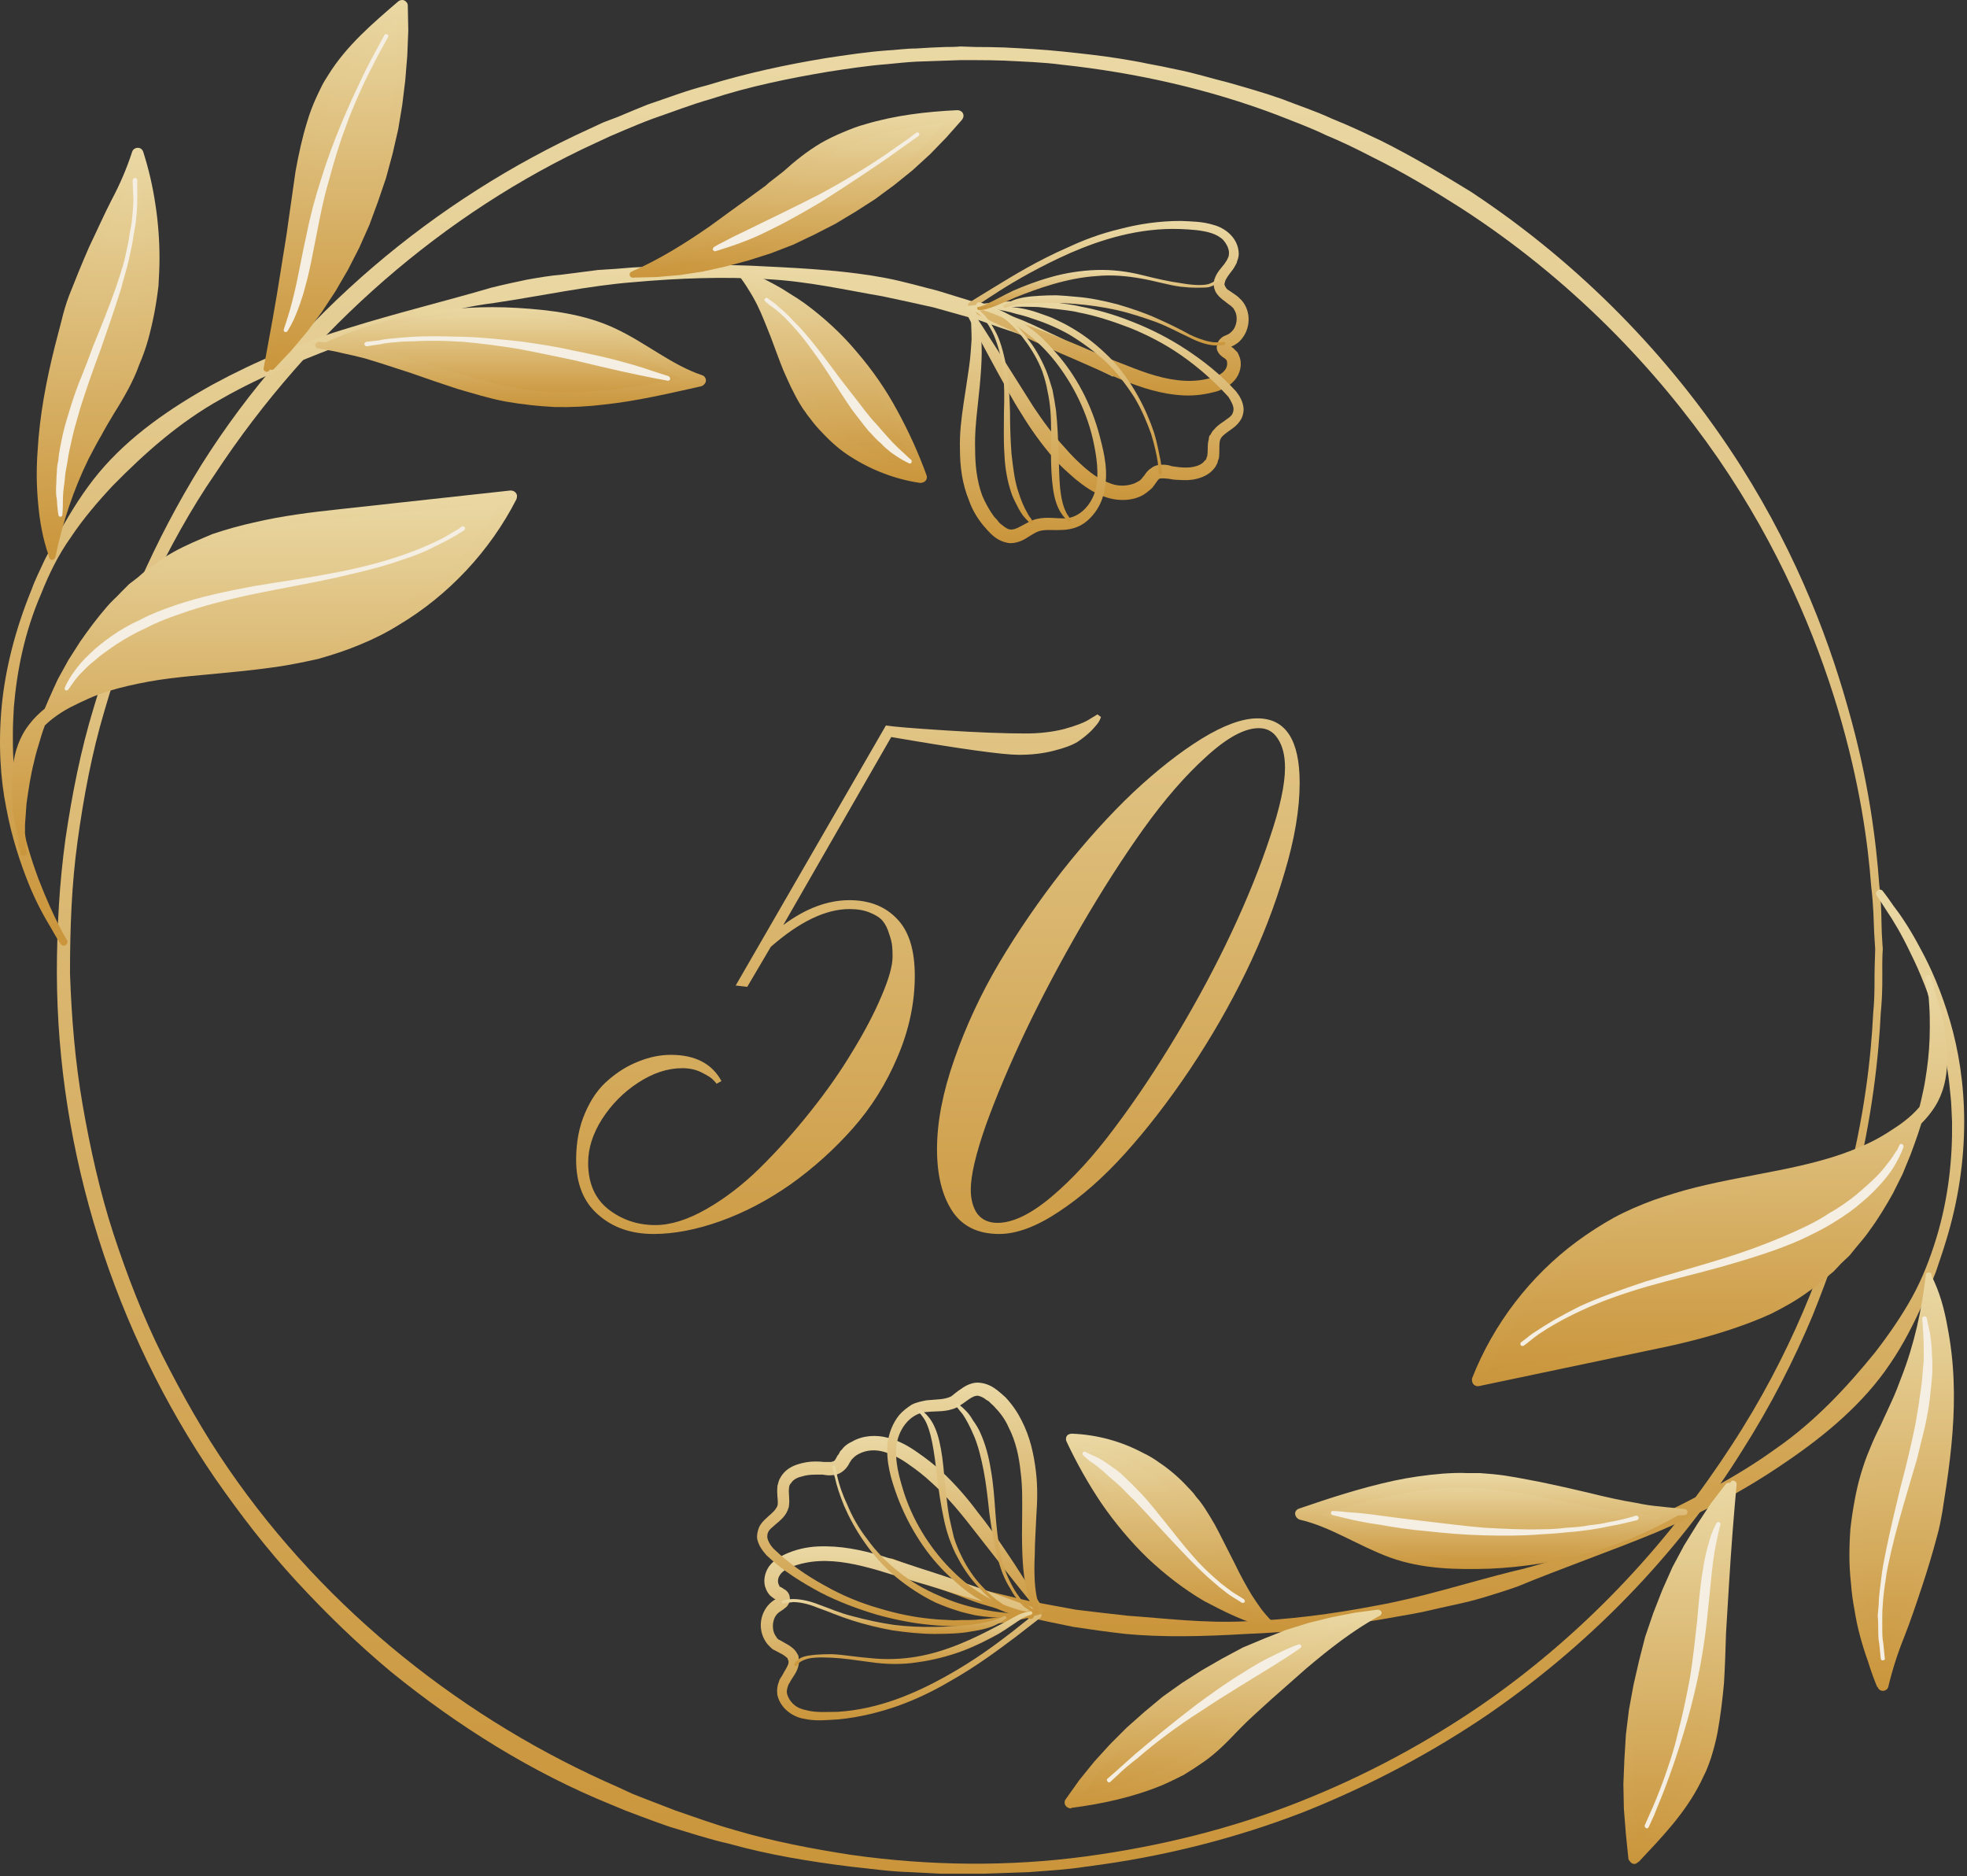 <?xml version="1.0" encoding="UTF-8"?> <svg xmlns="http://www.w3.org/2000/svg" width="389" height="371" viewBox="0 0 389 371" fill="none"><rect x="0" y="0" width="389" height="371" fill="#333333" stroke="none"/><path fill-rule="evenodd" clip-rule="evenodd" d="M372.345 187.688C372.345 187.688 372.245 188.788 372.245 190.888C372.245 192.988 372.345 196.189 371.945 200.289C371.545 208.589 370.345 220.789 366.545 235.789C364.745 243.389 361.945 251.488 358.445 260.188C354.845 268.788 350.245 277.889 344.445 286.989C333.045 305.289 316.345 323.788 294.445 338.888C283.445 346.388 271.145 352.989 257.845 358.289C244.445 363.489 229.945 367.189 214.845 369.089C211.145 369.689 207.245 369.888 203.445 370.188C201.511 370.255 199.578 370.322 197.645 370.388L194.745 370.489H191.745C189.811 370.489 187.878 370.489 185.945 370.489C183.945 370.389 181.945 370.288 180.045 370.188C176.045 370.088 172.045 369.488 168.145 369.089C160.145 368.089 152.145 366.789 144.245 364.589C140.245 363.689 136.345 362.388 132.345 361.188C130.411 360.522 128.478 359.822 126.545 359.089L123.645 357.989L120.745 356.789C105.245 350.489 90.645 341.388 77.345 330.589C70.745 325.089 64.545 319.088 58.645 312.688C52.745 306.288 47.445 299.388 42.445 292.188C22.645 263.288 11.345 227.988 11.245 192.388C11.245 183.588 11.745 174.588 12.945 165.888C14.245 157.088 15.945 148.388 18.545 139.888C23.545 122.988 30.645 106.688 39.845 91.888C58.545 62.188 86.245 39.288 116.545 25.488L119.345 24.189L122.245 23.088C124.145 22.288 126.045 21.488 128.045 20.689C131.945 19.389 135.745 17.889 139.745 16.889C147.545 14.489 155.445 12.789 163.345 11.489C167.345 10.889 171.245 10.289 175.245 9.989C177.245 9.889 179.145 9.588 181.145 9.588C183.078 9.455 185.045 9.355 187.045 9.289C188.045 9.289 188.945 9.288 189.945 9.188L192.845 9.289C194.778 9.289 196.711 9.322 198.645 9.388C202.545 9.588 206.345 9.788 210.145 10.188C213.945 10.588 217.745 10.989 221.445 11.588C223.245 11.889 225.145 12.188 226.945 12.588C228.811 12.922 230.645 13.289 232.445 13.688C236.045 14.389 239.545 15.489 243.145 16.389C246.645 17.389 250.145 18.389 253.545 19.588C256.845 20.889 260.245 21.988 263.445 23.488C265.111 24.155 266.745 24.855 268.345 25.588C269.878 26.322 271.445 27.055 273.045 27.788C279.245 30.889 285.145 34.389 290.845 37.889C313.145 52.589 330.145 70.888 342.145 88.888C354.145 106.888 361.145 124.688 365.345 139.589C369.645 154.488 371.045 166.688 371.645 174.888C372.145 179.088 372.045 182.188 372.145 184.388C372.245 186.488 372.345 187.589 372.345 187.589V187.688ZM370.645 184.489C370.545 182.389 370.545 179.288 370.045 175.188C369.445 166.988 367.845 154.888 363.445 140.188C359.045 125.588 351.845 108.188 339.745 90.588C327.645 73.088 310.845 55.288 288.845 41.089C283.345 37.589 277.545 34.089 271.445 31.088C269.911 30.288 268.378 29.522 266.845 28.788C265.311 28.055 263.745 27.355 262.145 26.689C259.045 25.189 255.745 23.988 252.445 22.689C239.245 17.689 224.845 14.389 209.945 12.789C206.145 12.289 202.445 12.188 198.645 11.989C196.711 11.922 194.778 11.889 192.845 11.889H189.945L187.045 11.989C185.111 12.055 183.178 12.122 181.245 12.188C179.345 12.289 177.445 12.489 175.445 12.688C171.545 12.989 167.645 13.588 163.745 14.188C156.045 15.489 148.145 17.088 140.545 19.588C136.645 20.689 132.845 22.189 129.045 23.488C127.145 24.189 125.245 24.988 123.345 25.788L120.545 26.988L117.745 28.288C87.945 41.989 61.445 64.989 42.545 93.689C37.645 100.788 33.545 108.388 29.745 116.188C26.045 123.988 23.045 132.288 20.645 140.589C18.145 148.988 16.545 157.589 15.345 166.289C14.145 174.989 13.845 183.589 13.845 192.489C14.145 201.189 14.845 209.889 16.345 218.489C17.845 227.089 19.745 235.689 22.445 243.989C25.145 252.189 28.245 260.288 32.145 268.089C36.045 275.789 40.245 283.288 45.145 290.388C64.645 318.788 92.345 340.388 122.245 353.388L125.045 354.688L127.845 355.789C129.778 356.522 131.678 357.255 133.545 357.989C137.345 359.289 141.145 360.689 145.045 361.789C152.745 364.089 160.645 365.589 168.445 366.789C184.045 368.989 199.745 369.089 214.645 367.089C229.545 365.089 243.845 361.489 256.945 356.289C270.145 351.089 282.245 344.488 293.045 337.089C314.745 322.089 330.845 303.689 342.445 285.789C354.145 267.889 360.845 250.289 364.845 235.489C368.845 220.689 370.045 208.488 370.445 200.388C370.845 196.288 370.645 193.089 370.745 190.989C370.811 188.989 370.845 187.888 370.845 187.688C370.845 187.622 370.778 186.555 370.645 184.489Z" fill="url(#paint0_linear_40_140)"></path><path d="M11.944 186.589C11.944 186.589 11.244 185.589 10.144 183.589C8.944 181.589 7.244 178.689 5.644 174.689C4.044 170.689 2.344 165.689 1.244 159.789C0.044 153.789 -0.356 146.989 0.344 139.589C1.044 132.289 3.044 124.389 6.244 116.589C6.944 114.589 7.944 112.689 8.844 110.689C9.311 109.755 9.811 108.789 10.344 107.789C10.878 106.855 11.411 105.889 11.944 104.889C14.144 100.989 16.544 97.089 19.544 93.489C25.544 86.289 33.644 80.689 42.144 75.989C50.644 71.389 59.744 67.589 69.144 64.789C78.444 61.889 87.944 59.589 97.144 56.889C99.544 56.289 101.844 55.789 104.244 55.289C106.544 54.889 108.844 54.489 111.244 54.289C113.544 53.989 115.944 53.689 118.244 53.389C120.578 53.255 122.878 53.089 125.144 52.889C134.344 52.389 143.144 52.188 151.544 52.688C159.944 53.089 167.944 53.589 175.244 54.989C178.844 55.689 182.244 56.689 185.444 57.489C188.711 58.489 191.744 59.422 194.544 60.289C197.344 61.422 199.944 62.455 202.344 63.389C204.744 64.389 206.844 65.489 208.844 66.389C212.744 68.189 215.544 70.088 217.544 71.189C219.444 72.388 220.544 72.989 220.544 72.989C220.844 73.289 221.044 73.689 220.744 74.089C220.544 74.389 220.144 74.489 219.844 74.389L219.744 74.289C219.744 74.289 218.644 73.789 216.644 72.789C214.644 71.789 211.744 70.189 207.744 68.689C205.844 67.888 203.744 66.889 201.344 65.989C198.944 65.189 196.344 64.289 193.544 63.289C190.744 62.489 187.778 61.655 184.644 60.789C181.378 60.055 178.011 59.322 174.544 58.589C167.444 57.389 159.744 55.589 151.444 55.188C143.144 54.688 134.344 54.989 125.344 55.789C116.344 56.489 107.244 58.489 97.844 59.889C88.344 61.089 79.044 64.089 69.944 67.289C60.944 70.689 51.944 74.189 43.744 78.889C35.444 83.489 28.544 89.689 22.344 95.989C19.344 99.189 16.444 102.589 14.044 106.189C11.544 109.689 9.644 113.589 8.144 117.389C4.844 124.989 3.344 132.689 2.744 139.789C2.644 141.589 2.544 143.289 2.544 145.089C2.544 146.789 2.544 148.489 2.644 150.089C2.844 153.355 3.178 156.422 3.644 159.289C4.644 165.089 6.144 169.889 7.644 173.889C9.144 177.789 10.544 180.789 11.544 182.789C12.544 184.789 13.244 185.889 13.244 185.889C13.444 186.189 13.344 186.689 12.944 186.889C12.644 187.089 12.144 186.989 11.944 186.589Z" fill="url(#paint1_linear_40_140)"></path><path d="M4.244 167.289C3.644 142.889 18.444 114.889 41.444 106.589C50.544 103.289 60.344 102.289 70.044 101.289C80.378 100.222 90.711 99.189 101.044 98.189C93.544 113.088 79.344 124.488 63.144 128.688C46.644 132.988 28.244 130.388 13.344 138.688C10.144 140.388 7.144 142.789 5.444 145.989C3.344 149.889 3.344 154.489 3.344 158.989C3.344 161.589 4.644 165.989 4.644 168.589" fill="url(#paint2_linear_40_140)"></path><path d="M3.644 167.289L3.744 163.089C3.744 161.589 3.944 160.189 4.044 158.789C4.444 155.889 4.844 153.088 5.644 150.388C5.944 148.988 6.344 147.588 6.744 146.188C7.144 144.888 7.544 143.488 8.044 142.188C9.044 139.488 10.244 136.889 11.444 134.289L13.544 130.489L15.844 126.888C17.444 124.588 19.144 122.289 21.044 120.089C21.944 118.989 23.044 118.089 24.044 116.989C24.544 116.489 25.044 115.989 25.544 115.489L27.244 114.188L28.844 112.789C29.444 112.389 30.044 111.989 30.644 111.589C31.844 110.689 32.944 109.888 34.244 109.188C36.744 107.788 39.444 106.689 42.044 105.589C44.744 104.689 47.544 103.889 50.344 103.289C55.844 101.989 61.544 101.288 67.144 100.688L100.944 96.989C101.644 96.989 102.144 97.388 102.244 97.989C102.244 98.255 102.211 98.489 102.144 98.689C96.944 108.888 88.744 117.689 78.844 123.589C76.444 125.089 73.844 126.389 71.144 127.489C68.544 128.589 65.744 129.489 62.944 130.289C60.244 130.889 57.344 131.488 54.544 131.888C51.678 132.288 48.844 132.622 46.044 132.888C40.444 133.488 34.844 133.789 29.344 134.789C26.644 135.289 23.944 135.888 21.344 136.688C18.744 137.488 16.244 138.688 13.844 139.888C11.444 141.188 9.244 142.789 7.644 144.789C5.944 146.789 5.044 149.289 4.644 151.989C4.344 154.589 4.244 157.488 4.344 160.188C4.544 162.888 5.244 165.589 5.244 168.589C5.344 168.889 5.044 169.188 4.644 169.188C4.344 169.188 4.044 168.988 4.044 168.688V168.589C3.844 165.889 2.944 163.189 2.544 160.289C2.344 158.789 2.444 157.389 2.344 155.989C2.344 154.589 2.344 153.088 2.544 151.688C2.844 148.788 3.844 145.689 5.744 143.289C7.544 140.889 10.044 139.089 12.544 137.589C15.144 136.188 17.744 134.889 20.544 134.089C23.244 133.089 26.044 132.489 28.844 131.989C31.744 131.389 34.544 131.088 37.344 130.688C40.144 130.388 42.944 130.188 45.744 129.888C48.544 129.622 51.344 129.322 54.144 128.989C56.844 128.589 59.544 128.088 62.244 127.388C64.844 126.788 67.544 125.888 70.044 124.888C72.644 123.888 75.044 122.588 77.444 121.188C86.944 115.688 94.944 107.389 100.044 97.588L101.244 99.288L67.344 102.489C61.744 102.989 56.144 103.589 50.644 104.789C47.911 105.322 45.211 106.022 42.544 106.888C39.944 107.888 37.344 108.988 34.944 110.388C33.644 110.988 32.544 111.889 31.444 112.589C30.844 112.989 30.244 113.389 29.644 113.789L28.044 115.188L26.444 116.489C25.944 116.989 25.444 117.489 24.944 117.989C23.944 118.989 22.944 119.889 22.044 120.989C20.144 123.089 18.444 125.289 16.844 127.589L14.544 131.188L12.544 134.888C11.344 137.388 10.144 139.889 9.244 142.589C8.644 143.889 8.244 145.188 7.844 146.589C7.444 147.889 7.044 149.188 6.744 150.589C6.044 153.289 5.644 156.088 5.244 158.888C5.144 160.288 5.044 161.688 4.944 163.089V167.289C4.944 167.689 4.644 167.989 4.244 167.989C3.944 167.989 3.644 167.689 3.644 167.289Z" fill="url(#paint3_linear_40_140)"></path><path d="M10.244 109.588C9.244 107.088 8.744 104.388 8.344 101.688C6.644 88.188 9.744 74.588 13.444 61.489C14.644 57.188 21.344 42.888 22.944 39.888C24.611 36.822 26.044 33.655 27.244 30.388C31.644 44.988 31.444 61.288 24.644 74.989C22.744 78.888 20.344 82.588 18.244 86.388C14.244 93.788 11.544 101.788 10.244 110.088" fill="url(#paint4_linear_40_140)"></path><path d="M9.644 109.888C8.444 106.488 7.844 102.989 7.544 99.588C7.211 96.055 7.178 92.555 7.444 89.088C7.844 82.088 9.144 75.288 10.844 68.489L12.144 63.489C12.544 61.788 13.044 60.089 13.644 58.489C14.944 55.188 16.244 51.989 17.644 48.788C19.144 45.688 20.544 42.489 22.144 39.389C23.744 36.389 25.078 33.255 26.144 29.988C26.344 29.389 27.044 29.088 27.644 29.288C27.944 29.389 28.244 29.689 28.344 30.088C28.878 31.755 29.344 33.455 29.744 35.188C30.144 36.922 30.478 38.688 30.744 40.489C31.011 42.222 31.211 43.989 31.344 45.788C31.478 47.522 31.544 49.288 31.544 51.089C31.544 52.889 31.444 54.688 31.344 56.489C31.144 58.222 30.878 59.989 30.544 61.788C30.211 63.522 29.811 65.255 29.344 66.989C28.844 68.788 28.244 70.489 27.544 72.088C26.944 73.788 26.144 75.489 25.344 76.989C24.478 78.588 23.578 80.122 22.644 81.588C21.744 83.088 20.844 84.588 20.044 86.088C19.144 87.588 18.344 89.189 17.544 90.689C14.544 96.788 12.344 103.388 10.944 110.188C10.844 110.488 10.544 110.788 10.144 110.688C9.844 110.588 9.644 110.289 9.644 109.989C10.344 102.989 12.244 95.989 15.144 89.489C15.944 87.888 16.744 86.288 17.544 84.788C18.444 83.189 19.344 81.689 20.144 80.189C21.078 78.655 21.911 77.122 22.644 75.588C23.444 74.088 24.144 72.588 24.844 70.989C25.444 69.388 26.044 67.788 26.544 66.189C27.011 64.588 27.411 62.955 27.744 61.288C28.011 59.555 28.244 57.855 28.444 56.188C28.644 54.455 28.744 52.755 28.744 51.089C28.811 49.355 28.811 47.622 28.744 45.889C28.611 44.222 28.444 42.522 28.244 40.788C28.044 39.122 27.744 37.422 27.344 35.688C27.011 34.022 26.611 32.355 26.144 30.689L28.344 30.788C27.044 34.089 25.644 37.288 23.844 40.288C22.244 43.288 20.744 46.489 19.344 49.589C17.844 52.688 16.344 55.788 15.144 58.989C14.444 60.589 13.944 62.188 13.444 63.889C12.978 65.555 12.544 67.222 12.144 68.888C10.444 75.489 9.044 82.288 8.644 89.189C8.444 92.588 8.444 95.989 8.744 99.388C8.944 101.188 9.144 102.889 9.444 104.489C9.778 106.155 10.244 107.788 10.844 109.388C10.944 109.688 10.844 110.088 10.544 110.188C10.144 110.388 9.844 110.188 9.644 109.888Z" fill="url(#paint5_linear_40_140)"></path><path d="M64.144 68.488C76.544 62.488 90.744 60.588 104.444 61.688C110.044 62.188 115.544 63.188 120.644 65.488C126.844 68.288 132.044 72.988 138.444 75.288C127.544 77.588 116.444 79.888 105.444 78.688C90.844 77.088 77.544 69.488 62.944 68.288" fill="url(#paint6_linear_40_140)"></path><path d="M63.944 67.888C65.411 67.222 66.911 66.588 68.444 65.988C69.978 65.388 71.544 64.855 73.144 64.388C76.278 63.388 79.444 62.588 82.644 61.988C89.144 60.888 95.744 60.488 102.344 60.888C108.844 61.288 115.644 62.088 121.744 64.988C127.744 67.788 132.844 72.188 138.844 74.188C139.444 74.388 139.744 74.988 139.544 75.588C139.344 75.988 139.044 76.288 138.644 76.388C132.344 77.788 126.044 79.288 119.544 79.988C116.344 80.388 113.078 80.555 109.744 80.488C108.144 80.388 106.544 80.288 104.844 80.088L102.444 79.788L99.944 79.388C96.744 78.788 93.544 77.788 90.444 76.888C87.378 75.888 84.344 74.855 81.344 73.788C78.244 72.788 75.244 71.788 72.244 70.888C70.711 70.488 69.144 70.122 67.544 69.788C66.044 69.388 64.444 69.188 62.944 68.888H62.844C62.544 68.788 62.344 68.488 62.344 68.188C62.444 67.788 62.744 67.588 63.044 67.588C64.644 67.688 66.244 67.788 67.844 67.988C69.544 68.288 71.144 68.488 72.744 68.888C75.844 69.488 79.044 70.388 82.144 71.288L91.344 74.088C94.411 75.022 97.478 75.822 100.544 76.488L102.844 76.888L105.244 77.188C106.744 77.388 108.344 77.488 109.844 77.588C112.944 77.688 116.144 77.488 119.244 77.188C125.644 76.688 131.844 75.388 138.144 74.088L138.044 76.388C131.544 73.988 126.644 69.388 120.944 66.588C118.044 65.188 115.044 64.188 111.844 63.488C108.744 62.788 105.544 62.388 102.244 62.188C95.844 61.788 89.244 62.088 82.944 63.188C79.744 63.788 76.544 64.488 73.444 65.488C71.911 65.955 70.378 66.488 68.844 67.088C67.378 67.688 65.911 68.355 64.444 69.088C64.144 69.188 63.744 69.088 63.544 68.688C63.444 68.388 63.544 68.088 63.844 67.888H63.944Z" fill="url(#paint7_linear_40_140)"></path><path d="M53.745 72.489C72.345 54.288 80.845 27.189 79.445 1.188C74.445 5.588 69.345 10.088 65.845 15.789C61.045 23.889 60.045 33.489 58.645 42.688C57.178 52.889 55.211 62.955 52.745 72.888" fill="url(#paint8_linear_40_140)"></path><path d="M53.245 72.088L56.645 68.588L59.745 64.888L62.645 60.989L65.345 56.989L67.745 52.688L69.845 48.389L71.845 43.989L73.545 39.389L74.945 34.789L76.145 30.088L77.045 25.289L77.745 20.489L78.245 15.688L78.545 10.889V5.989L78.345 1.189L80.245 1.989C75.345 6.389 70.545 10.789 67.245 16.189C66.945 16.889 66.445 17.689 66.145 18.289C65.745 19.022 65.411 19.755 65.145 20.489C64.478 21.889 63.945 23.389 63.545 24.989C62.545 27.989 61.945 31.189 61.445 34.389C60.445 40.788 59.445 47.389 58.145 53.889C56.845 60.288 55.345 66.788 53.345 73.088C53.245 73.388 52.945 73.589 52.545 73.489C52.245 73.389 52.045 73.089 52.145 72.789C53.345 66.289 54.545 59.889 55.545 53.389C56.045 50.089 56.645 46.889 57.045 43.688C57.545 40.389 57.945 37.188 58.445 33.889C59.045 30.588 59.745 27.288 60.745 24.088C61.211 22.488 61.811 20.889 62.545 19.289C62.878 18.555 63.245 17.789 63.645 16.989C64.045 16.189 64.445 15.589 64.945 14.789C68.545 8.989 73.745 4.589 78.745 0.289C79.245 -0.111 79.945 -0.111 80.345 0.389C80.545 0.589 80.645 0.822 80.645 1.089L80.745 5.989L80.545 10.989L80.145 15.889L79.545 20.789L78.745 25.588L77.645 30.389L76.345 35.188L74.745 39.889L73.045 44.489L71.045 48.989L68.845 53.289L66.345 57.589L63.645 61.688L60.745 65.588L57.545 69.388L54.145 72.989C53.945 73.189 53.545 73.189 53.245 72.989C53.045 72.789 53.045 72.388 53.245 72.088Z" fill="url(#paint9_linear_40_140)"></path><path d="M125.145 54.289C149.645 54.489 174.045 41.989 189.345 22.889C179.045 23.489 168.445 25.389 160.145 31.489C157.945 33.089 156.045 34.989 153.945 36.689C151.645 38.489 149.245 40.189 146.945 41.789C140.045 46.589 133.045 51.489 125.145 54.289Z" fill="url(#paint10_linear_40_140)"></path><path d="M125.145 53.688L129.745 53.589L134.245 53.188L138.845 52.489L143.245 51.489L147.745 50.289L152.045 48.789L156.245 47.089L160.445 45.188L164.445 42.989L168.345 40.589L172.145 37.989L175.745 35.188L179.145 32.188L182.445 29.089L185.545 25.689L188.445 22.189L189.445 24.089C183.445 24.489 177.445 25.389 171.845 27.189C169.045 28.189 166.345 29.289 163.845 30.789C161.345 32.289 159.145 34.089 156.845 36.188L155.045 37.688C154.345 38.188 153.845 38.589 153.245 38.989L149.545 41.688L147.645 43.089L145.745 44.289C144.445 45.189 143.245 46.089 141.945 46.889C136.745 50.089 131.245 53.188 125.345 54.889C125.045 54.989 124.645 54.789 124.545 54.489C124.445 54.189 124.645 53.788 124.945 53.688C130.445 51.288 135.545 48.089 140.445 44.688L144.145 41.989L145.945 40.688L147.745 39.389L151.445 36.688C151.945 36.188 152.645 35.689 153.145 35.289L154.945 33.889C157.145 31.889 159.645 29.889 162.345 28.289C163.745 27.489 165.178 26.788 166.645 26.189C168.045 25.588 169.545 24.989 171.045 24.589C177.045 22.789 183.145 22.089 189.245 21.789H189.345C189.945 21.789 190.545 22.189 190.545 22.889C190.545 23.189 190.445 23.389 190.245 23.689L187.145 27.189L183.945 30.489L180.445 33.688L176.845 36.589L173.045 39.389L169.145 41.889L165.145 44.289L161.045 46.389L156.845 48.389L152.445 50.089L148.045 51.489L143.545 52.688L139.045 53.688L134.445 54.389L129.745 54.789L125.145 54.889C124.845 54.889 124.545 54.689 124.545 54.289C124.445 53.989 124.745 53.688 125.145 53.688Z" fill="url(#paint11_linear_40_140)"></path><path d="M146.544 53.989C155.144 56.889 163.544 63.389 169.344 70.388C175.144 77.489 179.244 85.788 182.144 94.388C173.144 92.989 164.944 87.588 160.044 79.989C154.744 71.689 153.244 61.188 146.544 53.989Z" fill="url(#paint12_linear_40_140)"></path><path d="M146.744 53.389C147.878 53.789 148.978 54.222 150.044 54.688C151.111 55.155 152.178 55.689 153.244 56.289C154.244 56.822 155.244 57.422 156.244 58.089C157.244 58.689 158.211 59.322 159.144 59.989C162.944 62.789 166.444 65.989 169.444 69.589C172.544 73.189 175.244 77.088 177.444 81.189C179.711 85.322 181.644 89.589 183.244 93.989C183.444 94.589 183.144 95.189 182.544 95.389C182.344 95.455 182.178 95.489 182.044 95.489H181.944C177.144 94.789 172.444 92.989 168.344 90.389C167.278 89.722 166.278 88.989 165.344 88.189C164.411 87.388 163.511 86.522 162.644 85.589C161.778 84.722 160.978 83.789 160.244 82.789C159.844 82.322 159.478 81.822 159.144 81.289C158.944 81.089 158.844 80.889 158.644 80.589L158.144 79.789C157.544 78.789 156.944 77.589 156.444 76.589C155.911 75.455 155.411 74.355 154.944 73.289C154.044 71.089 153.244 68.788 152.444 66.689C151.544 64.489 150.744 62.289 149.744 60.289C149.211 59.222 148.644 58.222 148.044 57.289C147.444 56.289 146.778 55.322 146.044 54.389C145.844 54.089 145.944 53.689 146.144 53.489C146.444 53.289 146.844 53.389 147.044 53.589L148.344 54.889L149.544 56.289C150.278 57.222 150.944 58.188 151.544 59.188C152.844 61.288 153.844 63.489 154.844 65.589C155.844 67.789 156.744 69.989 157.644 72.089C158.111 73.155 158.611 74.222 159.144 75.289C159.644 76.289 160.144 77.189 160.744 78.289L161.144 78.989C161.244 79.189 161.444 79.489 161.644 79.689C161.911 80.155 162.211 80.622 162.544 81.089C163.211 81.955 163.944 82.822 164.744 83.689C166.344 85.288 168.044 86.789 169.844 88.089C171.711 89.355 173.711 90.422 175.844 91.289C176.844 91.755 177.911 92.155 179.044 92.489C180.111 92.822 181.211 93.089 182.344 93.289L181.044 94.689C179.644 90.388 178.044 86.089 175.944 81.989C174.878 79.922 173.744 77.922 172.544 75.989C171.244 74.089 169.944 72.189 168.444 70.389C165.544 66.889 162.144 63.789 158.444 60.989C156.644 59.689 154.644 58.389 152.644 57.289C150.644 56.189 148.544 55.289 146.344 54.589C146.044 54.489 145.844 54.089 145.944 53.789C146.044 53.489 146.444 53.289 146.744 53.389Z" fill="url(#paint13_linear_40_140)"></path><path d="M191.744 59.788C191.744 59.788 193.645 58.589 196.945 56.589C200.245 54.589 205.044 51.589 211.244 48.889C214.244 47.489 217.645 46.188 221.445 45.288C225.245 44.288 229.244 43.688 233.544 43.688C235.644 43.788 237.844 43.788 240.044 44.489C242.244 45.089 244.645 46.889 244.945 49.688C245.045 50.288 244.944 50.989 244.644 51.688C244.644 51.889 244.444 52.288 244.244 52.589C244.111 52.855 243.944 53.122 243.744 53.389C243.044 54.288 242.344 55.188 242.244 55.788C242.178 55.989 242.144 56.155 242.144 56.288L242.244 56.489C242.244 56.589 242.344 56.688 242.344 56.688C242.444 56.989 242.744 57.288 243.144 57.489L244.445 58.389C244.745 58.589 244.944 58.788 245.244 59.089L245.544 59.389L245.945 59.889C247.545 62.288 247.144 65.489 245.144 67.489C244.644 67.989 243.845 68.388 243.445 68.588C243.245 68.689 243.144 68.788 243.144 68.888C243.044 68.888 243.244 68.689 243.144 68.489C243.144 68.388 243.044 68.288 243.144 68.388L243.844 68.788C244.144 69.088 244.044 68.989 244.244 69.189C244.444 69.388 244.611 69.555 244.744 69.689C244.944 70.088 245.111 70.489 245.244 70.888C245.644 72.388 245.144 73.989 244.244 75.088C243.244 76.288 242.045 76.888 240.945 77.288C238.645 77.989 236.344 78.288 234.144 78.189C229.644 77.989 225.644 76.588 222.044 75.189C218.444 73.689 215.144 72.189 212.144 70.888C209.044 69.588 206.244 68.288 203.844 67.189C201.344 65.989 199.245 64.989 197.445 64.189C193.945 62.489 191.945 61.489 191.945 61.489C191.645 61.288 191.544 60.889 191.644 60.589C191.844 60.288 192.145 60.188 192.445 60.288C192.445 60.288 194.544 60.989 198.244 62.389C200.044 63.089 202.244 63.989 204.744 64.888C207.244 65.888 210.144 66.989 213.244 68.288C216.244 69.588 219.644 71.088 223.144 72.388C226.644 73.788 230.344 75.088 234.244 75.288C236.144 75.388 238.145 75.189 239.945 74.588C241.745 74.088 242.944 72.888 242.644 71.489C242.644 71.355 242.611 71.255 242.544 71.189C242.478 71.122 242.445 71.088 242.445 71.088C242.445 71.088 242.144 70.788 242.244 70.888C242.144 70.788 241.844 70.689 241.544 70.388C241.244 70.189 240.744 69.588 240.644 68.989C240.544 68.189 240.944 67.388 241.244 67.088C241.644 66.689 241.944 66.489 242.244 66.388C242.944 66.088 243.145 65.989 243.445 65.689C244.645 64.689 244.944 62.489 244.044 61.188L243.945 60.989L243.644 60.688C243.544 60.589 243.344 60.389 243.144 60.288L241.844 59.288C241.344 58.889 240.744 58.389 240.344 57.589C240.244 57.389 240.244 57.188 240.144 57.089C240.144 56.889 240.044 56.688 240.044 56.489C240.044 56.089 240.078 55.688 240.144 55.288C240.644 53.788 241.544 52.989 242.144 52.188C242.278 51.989 242.411 51.788 242.544 51.589C242.644 51.389 242.744 51.288 242.844 50.989C243.044 50.688 243.044 50.188 243.044 49.788C242.944 48.989 242.545 48.188 241.945 47.489C241.245 46.788 240.444 46.389 239.544 46.089C237.644 45.489 235.545 45.389 233.445 45.288C225.245 44.989 217.744 47.389 211.744 49.989C205.644 52.688 200.844 55.489 197.544 57.589C194.344 59.688 192.445 60.889 192.445 60.889C192.145 61.089 191.744 60.989 191.544 60.688C191.344 60.389 191.444 59.989 191.744 59.788Z" fill="url(#paint14_linear_40_140)"></path><path d="M191.545 60.489C191.545 60.489 192.045 60.389 193.145 60.288C193.611 60.222 194.211 60.122 194.945 59.989C195.745 59.922 196.611 59.822 197.545 59.688C199.545 59.589 201.845 59.489 204.545 59.489C205.945 59.489 207.345 59.688 208.845 59.788C210.345 60.089 211.945 60.188 213.545 60.589C216.845 61.188 220.345 62.188 223.845 63.589C227.445 64.989 231.045 66.788 234.545 69.088C238.045 71.388 241.345 73.989 244.445 77.388C245.145 78.288 245.845 79.388 245.945 80.888C245.945 81.588 245.745 82.388 245.445 82.888C245.045 83.588 244.545 84.088 244.045 84.489C243.145 85.189 242.145 85.788 241.645 86.388C241.145 86.989 241.145 87.588 241.145 88.788C241.145 89.288 241.145 89.989 241.045 90.689L240.945 90.888L240.845 91.189L240.745 91.588C240.545 91.989 240.345 92.388 240.145 92.588C239.245 93.788 237.845 94.388 236.645 94.689C235.445 94.989 234.245 94.989 233.045 94.888C232.445 94.888 231.845 94.822 231.245 94.689C230.711 94.622 230.278 94.588 229.945 94.588C229.145 94.588 229.245 94.588 228.445 95.689C228.345 95.788 228.345 95.888 228.145 96.088L227.945 96.388C227.678 96.655 227.411 96.888 227.145 97.088C226.611 97.555 226.045 97.922 225.445 98.189C223.145 99.189 220.445 98.989 218.345 98.189C216.145 97.388 214.345 96.088 212.745 94.788C211.245 93.489 209.645 92.088 208.445 90.689C205.845 87.689 203.745 84.689 202.045 81.888C200.245 79.088 198.845 76.388 197.545 74.088C196.245 71.689 195.145 69.689 194.245 67.989C192.445 64.588 191.445 62.589 191.445 62.589C191.345 62.288 191.445 61.889 191.745 61.688C192.045 61.589 192.445 61.688 192.545 61.889C192.545 61.889 193.845 63.788 195.845 66.989C197.945 70.189 200.845 74.888 204.345 80.388C206.145 83.088 208.145 85.888 210.645 88.588C211.845 89.989 213.145 91.288 214.645 92.588C216.045 93.788 217.645 94.888 219.345 95.489C220.945 96.189 222.745 96.189 224.345 95.588C224.745 95.388 225.111 95.189 225.445 94.989C225.578 94.855 225.711 94.722 225.845 94.588L226.045 94.288C226.045 94.288 226.145 94.189 226.245 94.088C226.545 93.689 226.845 93.088 227.645 92.588C228.345 91.989 229.245 91.888 229.945 91.888C230.645 91.888 231.245 91.989 231.745 92.189C232.278 92.255 232.778 92.322 233.245 92.388C234.245 92.489 235.245 92.489 236.145 92.288C237.045 92.088 237.845 91.689 238.245 91.088C238.445 90.989 238.445 90.888 238.545 90.788L238.645 90.388C238.645 90.388 238.745 90.189 238.745 90.288V90.189C238.811 89.788 238.845 89.322 238.845 88.788C238.845 88.189 238.845 87.588 239.045 86.888C239.045 86.755 239.078 86.555 239.145 86.288L239.245 86.088L239.345 85.989L239.445 85.888C239.578 85.555 239.778 85.255 240.045 84.989C240.945 83.888 242.045 83.388 242.745 82.788C243.145 82.588 243.445 82.189 243.645 81.989C243.845 81.588 243.945 81.288 243.945 80.888C243.945 80.189 243.445 79.288 242.945 78.489C240.245 75.489 236.945 72.588 233.645 70.288C230.345 67.989 226.845 66.189 223.345 64.788C219.945 63.489 216.545 62.389 213.345 61.788C211.745 61.389 210.145 61.288 208.745 61.089C207.245 60.989 205.845 60.688 204.545 60.688C201.845 60.589 199.545 60.688 197.645 60.889C196.711 61.022 195.878 61.122 195.145 61.188C194.411 61.322 193.811 61.422 193.345 61.489C192.345 61.688 191.745 61.788 191.745 61.788C191.445 61.889 191.045 61.589 191.045 61.288C190.945 60.889 191.245 60.589 191.545 60.489Z" fill="url(#paint15_linear_40_140)"></path><path d="M193.845 59.789C193.845 59.789 194.245 59.922 195.045 60.189C195.845 60.489 197.045 60.989 198.545 61.689C199.945 62.389 201.745 63.389 203.445 64.689C205.345 65.989 207.145 67.789 208.945 69.889C212.645 74.089 215.845 79.789 217.545 86.489C218.445 89.889 219.245 93.489 218.345 97.289C217.945 99.189 217.045 100.989 215.545 102.489C214.845 103.189 214.045 103.789 213.045 104.189C212.045 104.589 210.945 104.789 209.945 104.789C208.045 104.889 206.345 104.589 205.045 105.189C204.445 105.489 203.645 105.989 202.845 106.489C202.045 106.989 200.745 107.489 199.545 107.389C196.845 106.989 195.545 105.089 194.445 103.889C193.145 102.289 192.245 100.689 191.645 98.989C190.245 95.589 189.845 92.089 189.845 88.889C189.745 85.589 190.145 82.689 190.545 79.889C190.945 77.189 191.345 74.789 191.645 72.589C191.945 70.489 192.045 68.589 192.145 67.089C192.145 65.489 192.045 64.289 192.045 63.489C191.978 62.622 191.945 62.189 191.945 62.189C191.845 61.789 192.145 61.489 192.445 61.489C192.745 61.489 193.045 61.689 193.145 61.989C193.145 61.989 193.245 62.422 193.445 63.289C193.645 64.089 193.845 65.389 194.045 66.989C194.345 70.289 193.945 74.889 193.345 80.289C193.045 82.989 192.745 85.889 192.845 88.889C192.845 91.789 193.145 94.989 194.245 97.989C194.845 99.389 195.645 100.889 196.545 102.089C196.745 102.389 197.145 102.689 197.345 102.989L197.545 103.289C197.545 103.289 197.745 103.389 197.745 103.489L198.145 103.789C198.745 104.289 199.345 104.689 199.745 104.689C200.845 104.889 202.145 103.789 204.145 102.889C206.245 102.089 208.345 102.489 209.945 102.489C213.145 102.789 215.845 99.989 216.645 96.889C217.445 93.689 216.845 90.089 216.145 86.889C214.645 80.389 211.445 74.789 208.045 70.689C206.345 68.689 204.545 66.989 202.745 65.689C201.045 64.289 199.345 63.389 198.045 62.689C196.645 62.089 195.545 61.689 194.645 61.389C193.845 61.122 193.445 60.989 193.445 60.989C193.045 60.889 192.945 60.589 193.045 60.189C193.145 59.889 193.445 59.689 193.845 59.789Z" fill="url(#paint16_linear_40_140)"></path><path d="M192.345 60.688C192.345 60.688 192.445 60.788 192.845 60.889C193.145 61.089 193.644 61.288 194.144 61.788C194.611 62.188 195.111 62.755 195.644 63.489C196.144 64.288 196.644 65.088 197.144 66.088C198.044 67.989 198.644 70.489 199.144 73.189C199.544 75.788 199.644 78.689 199.744 81.489C199.744 84.388 199.844 87.189 200.044 89.788C200.344 92.388 200.644 94.888 201.244 96.788C201.844 98.788 202.544 100.388 203.144 101.388C203.444 101.988 203.745 102.389 203.945 102.589C204.078 102.922 204.144 103.089 204.144 103.089H204.244C204.244 103.188 204.244 103.389 204.144 103.489C203.944 103.589 203.844 103.589 203.744 103.489C203.744 103.489 203.611 103.355 203.345 103.089C203.145 102.889 202.745 102.489 202.345 101.989C201.945 101.455 201.544 100.789 201.144 99.989C200.744 99.189 200.245 98.288 199.945 97.288C199.245 95.189 198.744 92.588 198.644 89.888C198.444 87.189 198.544 84.388 198.544 81.489C198.644 78.689 198.645 75.888 198.345 73.288C198.045 70.588 197.344 68.189 196.544 66.288C196.144 65.388 195.644 64.489 195.144 63.788C194.644 63.089 194.144 62.589 193.744 62.188C193.244 61.788 192.844 61.589 192.544 61.489C192.344 61.389 192.144 61.288 192.144 61.288C191.944 61.288 191.845 61.089 191.945 60.889C191.945 60.788 192.144 60.688 192.244 60.688H192.345Z" fill="url(#paint17_linear_40_140)"></path><path d="M198.345 61.989C198.345 61.989 198.945 62.389 199.845 63.188C200.745 64.088 202.045 65.289 203.245 66.989C204.545 68.589 205.845 70.788 206.845 73.189C207.345 74.388 207.745 75.788 208.145 77.088C208.411 78.422 208.645 79.788 208.845 81.189C209.145 83.989 209.245 86.788 209.345 89.388C209.445 91.989 209.445 94.389 209.645 96.489C209.845 98.489 210.245 100.089 210.745 101.089C210.945 101.589 211.245 101.989 211.445 102.289C211.645 102.489 211.745 102.589 211.745 102.589C211.845 102.789 211.845 102.989 211.645 103.089C211.545 103.189 211.445 103.189 211.245 103.089C211.245 103.089 211.111 102.955 210.845 102.689C210.645 102.489 210.245 102.089 209.945 101.589C209.145 100.489 208.545 98.789 208.245 96.589C207.945 94.489 207.845 92.089 207.845 89.489C207.845 86.889 207.945 84.088 207.745 81.388C207.645 79.989 207.445 78.589 207.145 77.289C206.945 75.989 206.545 74.689 206.145 73.489C205.245 71.089 203.945 68.989 202.745 67.388C201.545 65.689 200.345 64.489 199.445 63.688C198.545 62.889 197.945 62.489 197.945 62.489C197.845 62.389 197.845 62.189 197.945 61.989C198.045 61.889 198.245 61.889 198.345 61.989Z" fill="url(#paint18_linear_40_140)"></path><path d="M229.144 93.489C229.144 93.489 229.144 92.689 228.944 91.289C228.744 89.989 228.344 88.089 227.644 85.789C226.844 83.589 225.844 81.089 224.344 78.589C222.744 76.089 220.844 73.589 218.644 71.489C216.344 69.389 213.844 67.589 211.344 66.089C208.844 64.689 206.344 63.689 204.144 62.989C203.011 62.589 201.978 62.289 201.044 62.089C200.178 61.822 199.411 61.622 198.744 61.489C197.344 61.189 196.544 61.089 196.544 61.089C196.444 61.089 196.344 60.889 196.344 60.689C196.344 60.589 196.444 60.489 196.644 60.489C196.644 60.489 197.444 60.389 198.844 60.589C200.244 60.689 202.244 60.889 204.544 61.589C205.644 61.989 206.944 62.389 208.144 62.889C209.444 63.489 210.744 64.089 212.044 64.889C214.644 66.389 217.144 68.389 219.444 70.689C223.944 75.289 226.744 81.089 228.244 85.589C228.944 87.889 229.244 89.889 229.544 91.189C229.744 92.589 229.744 93.389 229.744 93.389H229.844C229.844 93.589 229.644 93.689 229.544 93.789C229.344 93.789 229.144 93.589 229.144 93.489Z" fill="url(#paint19_linear_40_140)"></path><path d="M241.045 55.589C241.045 55.589 240.945 55.688 240.645 55.989C240.345 56.288 239.745 56.589 239.045 56.788C238.445 56.889 237.545 56.889 236.645 56.889C235.645 56.889 234.578 56.822 233.445 56.688C231.145 56.389 228.545 55.589 225.745 55.089C222.945 54.589 219.945 54.288 216.845 54.589C210.845 54.989 205.145 57.089 200.845 58.788C199.845 59.255 198.911 59.655 198.045 59.989C197.145 60.389 196.445 60.688 195.745 60.889C194.445 61.389 193.545 61.288 193.545 61.288C193.345 61.288 193.245 61.089 193.245 60.889C193.245 60.788 193.345 60.688 193.545 60.688C193.545 60.688 194.245 60.589 195.345 59.989C196.545 59.489 198.245 58.489 200.345 57.489C202.445 56.589 204.945 55.589 207.845 54.788C210.645 53.989 213.745 53.489 216.845 53.389C219.945 53.288 223.045 53.688 225.845 54.389C228.645 55.089 231.245 55.688 233.545 55.989C235.745 56.389 237.745 56.489 238.945 56.188C239.545 55.989 239.945 55.788 240.145 55.589C240.445 55.389 240.545 55.188 240.545 55.188C240.645 54.989 240.745 54.989 240.945 55.089C241.045 55.188 241.145 55.389 241.045 55.489V55.589Z" fill="url(#paint20_linear_40_140)"></path><path d="M242.044 68.189C242.044 68.189 241.878 68.222 241.544 68.289C241.244 68.289 240.644 68.289 240.044 68.289C238.744 68.189 237.044 67.689 235.144 66.689C233.144 65.789 231.044 64.589 228.644 63.689C226.144 62.789 223.444 61.889 220.744 61.289C215.344 60.089 209.744 59.789 205.544 59.889C203.544 59.889 201.844 59.989 200.644 60.289C199.544 60.589 198.844 60.889 198.844 60.889C198.744 60.889 198.544 60.889 198.444 60.689C198.444 60.589 198.444 60.389 198.544 60.289C198.544 60.289 199.144 59.889 200.344 59.389C201.544 58.889 203.444 58.589 205.544 58.489C206.611 58.422 207.744 58.389 208.944 58.389C210.211 58.455 211.511 58.555 212.844 58.689C215.544 58.889 218.344 59.489 221.044 60.189C223.744 60.989 226.444 61.889 228.844 62.989C231.344 64.089 233.544 65.189 235.344 66.189C237.244 67.089 238.944 67.589 240.144 67.689C240.744 67.689 241.144 67.689 241.444 67.689C241.778 67.622 241.944 67.589 241.944 67.589C242.144 67.589 242.344 67.689 242.344 67.889C242.344 67.989 242.244 68.189 242.044 68.189Z" fill="url(#paint21_linear_40_140)"></path><path d="M27.144 35.688C27.144 35.688 27.144 36.688 27.144 38.589C27.144 39.489 27.144 40.688 27.044 41.989C26.978 42.655 26.911 43.355 26.844 44.089C26.711 44.822 26.578 45.589 26.444 46.389C26.244 47.989 25.844 49.688 25.444 51.489C25.044 53.288 24.444 55.089 23.944 57.089C22.744 60.889 21.344 64.989 19.944 68.989C18.444 72.989 17.044 76.989 15.844 80.788C15.344 82.689 14.744 84.489 14.344 86.288C13.944 88.088 13.544 89.689 13.344 91.288C13.211 92.022 13.078 92.755 12.944 93.489C12.878 94.222 12.811 94.888 12.744 95.489C12.544 96.755 12.444 97.855 12.444 98.788C12.444 100.689 12.344 101.688 12.344 101.688V101.789C12.344 101.989 12.144 102.188 11.944 102.188C11.744 102.188 11.544 101.989 11.544 101.789C11.544 101.789 11.344 100.689 11.244 98.788C11.044 97.888 11.044 96.689 11.144 95.388C11.144 94.722 11.178 94.022 11.244 93.288C11.244 92.588 11.344 91.788 11.544 90.989C11.644 89.388 12.044 87.689 12.444 85.788C12.844 83.989 13.444 82.189 14.044 80.189C14.644 78.288 15.344 76.288 16.144 74.388C16.944 72.388 17.711 70.388 18.444 68.388C20.044 64.489 21.644 60.489 22.944 56.788C23.544 54.889 24.244 52.989 24.644 51.288C25.044 49.489 25.444 47.788 25.644 46.188C25.778 45.455 25.911 44.722 26.044 43.989C26.111 43.255 26.178 42.555 26.244 41.889C26.344 40.688 26.444 39.589 26.344 38.589C26.244 36.688 26.244 35.688 26.244 35.688C26.244 35.389 26.444 35.288 26.644 35.188C26.944 35.188 27.144 35.389 27.144 35.688Z" fill="#F4EEE3"></path><path d="M76.744 7.389C76.744 7.389 76.244 8.189 75.444 9.689C74.644 11.089 73.544 13.289 72.244 15.889C71.044 18.489 69.644 21.489 68.444 24.889C67.144 28.289 66.044 31.989 65.044 35.689C63.944 39.389 63.245 43.089 62.544 46.689C61.844 50.189 61.244 53.589 60.444 56.389C59.744 59.189 58.844 61.489 58.144 63.089C57.444 64.589 56.844 65.489 56.844 65.489C56.745 65.689 56.444 65.689 56.244 65.589C56.144 65.489 56.044 65.289 56.144 65.089C56.144 65.089 56.444 64.189 56.944 62.589C57.444 60.989 58.044 58.789 58.644 55.989C59.244 53.189 59.844 49.789 60.644 46.289C61.344 42.689 62.344 38.989 63.544 35.289C65.844 27.789 69.044 20.689 71.544 15.489C72.745 12.889 73.944 10.789 74.744 9.289C75.544 7.789 76.044 6.889 76.044 6.889C76.144 6.689 76.344 6.689 76.544 6.789C76.844 6.889 76.844 7.089 76.744 7.289C76.744 7.355 76.744 7.389 76.744 7.389Z" fill="#F4EEE3"></path><path d="M72.444 67.588C72.444 67.588 73.344 67.489 75.044 67.288C75.844 67.088 76.844 66.989 77.944 66.888C79.144 66.755 80.444 66.655 81.844 66.588C83.344 66.489 84.844 66.489 86.444 66.489C88.144 66.489 89.844 66.588 91.644 66.588C95.144 66.689 98.944 67.088 102.744 67.489C106.544 67.989 110.244 68.588 113.744 69.388C117.244 70.088 120.444 70.788 123.244 71.588C125.944 72.288 128.244 73.088 129.744 73.588C131.344 74.088 132.244 74.388 132.244 74.388C132.444 74.489 132.544 74.788 132.544 74.989C132.444 75.189 132.244 75.288 132.044 75.288C132.044 75.288 131.144 75.088 129.444 74.788C127.844 74.489 125.544 73.989 122.744 73.388C120.044 72.788 116.744 71.989 113.344 71.189C109.944 70.489 106.244 69.689 102.544 68.989C98.844 68.388 95.044 67.888 91.544 67.588C89.744 67.489 88.044 67.388 86.444 67.388C84.844 67.388 83.344 67.388 81.944 67.489C80.478 67.489 79.178 67.555 78.044 67.689C76.911 67.755 75.944 67.888 75.144 68.088C73.444 68.288 72.544 68.489 72.544 68.489C72.344 68.489 72.144 68.288 72.044 68.088C72.044 67.888 72.144 67.689 72.444 67.588Z" fill="#F4EEE3"></path><path d="M151.844 58.989C151.844 58.989 152.344 59.389 153.344 60.089C153.744 60.489 154.344 60.989 154.944 61.489C155.544 62.022 156.211 62.689 156.944 63.489C159.844 66.289 163.044 70.689 166.244 74.989C167.844 77.089 169.544 79.189 171.044 81.189C171.844 82.189 172.544 83.089 173.344 83.889C174.078 84.755 174.778 85.555 175.444 86.289C176.744 87.789 177.944 88.889 178.844 89.689C179.644 90.489 180.144 90.889 180.144 90.889L180.244 90.989C180.344 91.089 180.344 91.389 180.144 91.589C180.044 91.689 179.844 91.689 179.744 91.589C179.744 91.589 179.044 91.289 178.044 90.689C177.544 90.389 176.944 89.989 176.244 89.489C175.644 88.989 174.844 88.389 174.144 87.589C173.344 86.989 172.644 86.089 171.844 85.289C171.044 84.389 170.344 83.389 169.544 82.389C167.944 80.389 166.544 78.089 165.044 75.789C163.644 73.589 162.144 71.289 160.644 69.289C159.244 67.289 157.744 65.489 156.344 63.989C155.678 63.255 155.044 62.622 154.444 62.089C153.844 61.555 153.311 61.122 152.844 60.789C151.844 60.089 151.344 59.589 151.344 59.589C151.144 59.489 151.144 59.189 151.244 59.089C151.444 58.889 151.644 58.789 151.844 58.989Z" fill="#F4EEE3"></path><path d="M181.644 26.889C181.644 26.889 179.244 28.589 175.744 31.089C172.144 33.589 167.344 36.788 162.444 39.889C159.944 41.389 157.444 42.789 155.044 44.089C152.644 45.289 150.344 46.489 148.344 47.289C146.344 48.089 144.644 48.689 143.344 49.089C142.144 49.489 141.444 49.688 141.444 49.688C141.244 49.688 141.044 49.589 140.944 49.289C140.944 49.189 141.044 48.989 141.144 48.889C141.144 48.889 141.744 48.489 142.944 47.889C144.044 47.288 145.644 46.489 147.544 45.589C151.444 43.689 156.644 41.189 161.744 38.589C166.844 35.889 171.744 32.889 175.244 30.489C177.044 29.189 178.544 28.189 179.544 27.489C180.544 26.689 181.144 26.289 181.144 26.289C181.244 26.089 181.544 26.189 181.744 26.289C181.844 26.489 181.844 26.788 181.644 26.889Z" fill="#F4EEE3"></path><path d="M91.745 104.889C91.745 104.889 91.478 105.055 90.945 105.389C90.445 105.689 89.644 106.189 88.544 106.789C87.478 107.322 86.211 107.955 84.745 108.689C83.245 109.389 81.445 110.089 79.544 110.689C75.644 112.089 71.044 113.189 66.144 114.289C61.145 115.389 55.844 116.289 50.544 117.389C45.245 118.489 40.044 119.789 35.344 121.489C32.944 122.289 30.744 123.189 28.645 124.289C26.645 125.189 24.744 126.289 23.044 127.389C21.445 128.489 19.945 129.489 18.744 130.589C17.445 131.589 16.544 132.589 15.745 133.389C14.944 134.289 14.444 134.989 14.044 135.589C13.711 136.055 13.544 136.289 13.544 136.289C13.444 136.489 13.145 136.589 12.944 136.489C12.745 136.289 12.745 136.089 12.845 135.989V135.889C12.845 135.889 13.345 134.589 14.745 132.689C15.444 131.689 16.445 130.489 17.645 129.389C18.845 128.189 20.345 126.989 22.044 125.789C23.744 124.589 25.645 123.489 27.845 122.489C29.945 121.389 32.245 120.489 34.645 119.689C39.544 117.989 44.944 116.889 50.245 115.889C55.544 114.989 60.944 114.289 65.945 113.289C70.844 112.389 75.445 111.189 79.245 109.889C83.044 108.589 86.144 107.189 88.144 106.089C89.144 105.489 89.945 104.989 90.544 104.689C91.078 104.289 91.344 104.089 91.344 104.089C91.544 103.989 91.745 104.089 91.945 104.289C92.044 104.489 91.945 104.689 91.745 104.889Z" fill="#F4EEE3"></path><path d="M372.344 176.189C372.344 176.189 373.144 177.189 374.444 179.089C375.844 180.889 377.744 183.689 379.744 187.489C381.844 191.289 383.944 196.089 385.644 201.889C387.344 207.689 388.444 214.389 388.444 221.889C388.444 229.289 387.344 237.289 384.844 245.389C384.244 247.389 383.544 249.389 382.844 251.489C382.444 252.489 382.044 253.489 381.644 254.489C381.178 255.489 380.744 256.522 380.344 257.589C378.544 261.589 376.444 265.789 373.844 269.589C368.644 277.389 361.044 283.789 353.044 289.189C345.044 294.689 336.344 299.289 327.344 303.089C318.344 306.789 309.144 309.989 300.144 313.689C297.944 314.489 295.644 315.189 293.344 315.889C291.044 316.589 288.744 317.089 286.444 317.589C284.044 318.089 281.844 318.689 279.544 319.089C277.211 319.489 274.944 319.889 272.744 320.289C263.644 321.789 254.844 322.789 246.444 323.089C238.044 323.589 230.044 323.789 222.644 323.089C219.044 322.689 215.544 322.189 212.244 321.689C208.911 321.022 205.778 320.355 202.844 319.689C199.978 318.889 197.311 318.122 194.844 317.389C192.344 316.689 190.144 315.689 188.144 314.989C184.044 313.589 181.044 311.989 178.944 311.089C176.944 310.089 175.844 309.589 175.844 309.589C175.444 309.389 175.244 308.989 175.444 308.589C175.644 308.189 176.044 308.089 176.344 308.189H176.444C176.444 308.189 177.544 308.589 179.644 309.389C181.844 310.189 184.844 311.589 188.944 312.689C190.944 313.289 193.144 314.089 195.644 314.689C198.111 315.289 200.744 315.922 203.544 316.589C206.478 317.122 209.544 317.689 212.744 318.289C216.011 318.689 219.444 319.089 223.044 319.489C230.244 319.989 238.044 320.989 246.344 320.589C254.544 320.289 263.344 319.189 272.144 317.489C281.144 315.889 290.044 312.989 299.244 310.689C308.544 308.589 317.444 304.689 326.244 300.589C334.944 296.389 343.544 291.989 351.144 286.489C358.944 281.089 365.244 274.289 370.844 267.389C373.544 263.889 376.044 260.289 378.144 256.489C380.244 252.689 381.744 248.689 382.944 244.789C385.344 236.889 386.144 229.089 386.044 221.889C385.944 220.089 385.944 218.389 385.744 216.689C385.544 214.889 385.444 213.289 385.144 211.689C384.611 208.422 383.978 205.389 383.244 202.589C381.644 196.989 379.744 192.289 377.844 188.489C376.044 184.689 374.344 181.889 373.044 179.989C371.844 178.089 371.144 177.089 371.144 177.089C370.944 176.789 370.944 176.289 371.344 176.089C371.644 175.789 372.144 175.889 372.344 176.189Z" fill="url(#paint22_linear_40_140)"></path><path d="M381.844 194.688C384.844 218.888 372.844 248.189 350.744 258.789C342.044 262.989 332.344 264.889 322.844 266.789C312.644 268.855 302.444 270.888 292.244 272.888C298.344 257.388 311.344 244.588 326.944 238.888C342.944 232.888 361.644 233.789 375.644 224.089C378.644 221.989 381.344 219.389 382.844 216.089C384.544 211.989 384.044 207.288 383.544 202.888C383.344 200.288 381.644 196.089 381.344 193.489" fill="url(#paint23_linear_40_140)"></path><path d="M382.444 194.589L382.844 198.889C382.944 200.289 382.844 201.689 382.844 203.189C382.844 205.989 382.644 208.889 382.144 211.689C382.044 213.089 381.744 214.489 381.444 215.889C381.244 217.289 380.944 218.689 380.544 220.089C379.844 222.889 378.844 225.589 377.844 228.289L376.244 232.189L374.344 235.989C372.944 238.489 371.444 240.989 369.744 243.289C368.944 244.489 367.944 245.589 367.044 246.689C366.644 247.189 366.144 247.789 365.744 248.289L364.144 249.789L362.644 251.389C362.144 251.789 361.544 252.289 361.044 252.789C359.944 253.689 358.844 254.589 357.644 255.389C355.344 257.089 352.844 258.489 350.244 259.789C347.644 260.989 344.944 261.989 342.244 262.889C336.844 264.689 331.244 265.989 325.744 267.089L292.444 274.089C291.844 274.189 291.244 273.789 291.144 273.189C291.078 272.922 291.078 272.689 291.144 272.489C295.344 261.789 302.644 252.289 311.844 245.489C314.144 243.789 316.644 242.189 319.144 240.789C321.744 239.389 324.344 238.289 327.044 237.289C329.644 236.389 332.544 235.489 335.344 234.789C338.078 234.122 340.844 233.522 343.644 232.989C349.144 231.889 354.644 230.989 360.044 229.489C362.644 228.789 365.344 227.889 367.844 226.789C370.344 225.789 372.744 224.389 374.944 222.889C377.244 221.389 379.244 219.589 380.744 217.389C382.144 215.289 382.844 212.689 382.944 209.989C383.044 207.389 382.844 204.489 382.544 201.789C382.044 199.189 381.044 196.489 380.744 193.489C380.644 193.189 380.944 192.889 381.244 192.789C381.644 192.789 381.944 192.989 381.944 193.289V193.389C382.444 195.989 383.544 198.589 384.244 201.489C384.544 202.989 384.644 204.289 384.844 205.789C385.044 207.189 385.144 208.589 385.044 210.089C385.044 212.989 384.344 216.089 382.744 218.689C381.144 221.289 378.844 223.389 376.544 225.089C374.144 226.689 371.644 228.189 368.944 229.389C366.344 230.589 363.544 231.489 360.844 232.289C358.044 233.089 355.244 233.689 352.544 234.289C349.744 234.889 346.944 235.389 344.144 235.989C341.411 236.455 338.678 237.022 335.944 237.689C333.244 238.389 330.744 239.089 328.044 239.989C325.444 240.989 322.944 241.989 320.544 243.389C318.044 244.589 315.744 246.089 313.544 247.689C304.544 254.089 297.444 263.089 293.344 273.389L292.044 271.789L325.344 265.389C330.944 264.289 336.444 263.189 341.844 261.489C344.511 260.622 347.111 259.622 349.644 258.489C352.144 257.289 354.644 255.989 356.844 254.289C358.044 253.589 359.144 252.589 360.144 251.689C360.744 251.289 361.244 250.889 361.744 250.389L363.244 248.889L364.744 247.389C365.244 246.889 365.644 246.289 366.044 245.789C366.944 244.689 367.944 243.689 368.744 242.489C370.344 240.289 371.844 237.889 373.244 235.389L375.144 231.689L376.744 227.789C377.744 225.189 378.644 222.489 379.344 219.789C379.744 218.489 380.044 217.089 380.344 215.689C380.644 214.289 380.844 212.989 381.044 211.589C381.444 208.789 381.644 205.989 381.644 203.189C381.644 201.789 381.644 200.389 381.544 198.989L381.244 194.689C381.244 194.389 381.444 194.089 381.844 194.089C382.144 193.989 382.444 194.289 382.444 194.589Z" fill="url(#paint24_linear_40_140)"></path><path d="M381.544 252.688C382.744 255.088 383.544 257.789 384.144 260.489C387.244 273.689 385.444 287.488 383.044 300.888C382.244 305.288 377.044 320.189 375.644 323.289C374.311 326.489 373.211 329.788 372.344 333.188C366.544 319.088 365.144 302.789 370.544 288.589C372.044 284.489 374.144 280.589 375.844 276.589C379.044 268.889 380.944 260.588 381.444 252.188" fill="url(#paint25_linear_40_140)"></path><path d="M382.044 252.389C383.644 255.589 384.544 258.989 385.144 262.389C385.811 265.855 386.211 269.322 386.344 272.789C386.644 279.789 385.944 286.789 384.944 293.589L384.144 298.789C383.844 300.489 383.544 302.189 383.044 303.889C382.144 307.289 381.144 310.589 380.044 313.889C378.944 317.189 377.844 320.489 376.544 323.789C375.277 326.922 374.244 330.155 373.444 333.489C373.344 334.089 372.644 334.489 372.044 334.289C371.744 334.189 371.444 333.989 371.344 333.589H371.244C370.577 331.989 369.977 330.322 369.444 328.589C368.844 326.922 368.311 325.222 367.844 323.489C367.377 321.755 367.011 320.022 366.744 318.289C366.411 316.555 366.177 314.789 366.044 312.989C365.844 311.189 365.744 309.389 365.744 307.589C365.744 305.855 365.811 304.089 365.944 302.289C366.144 300.489 366.411 298.689 366.744 296.889C367.044 295.189 367.444 293.389 367.944 291.689C368.444 289.989 369.044 288.189 369.744 286.589C370.411 284.922 371.144 283.322 371.944 281.789C372.644 280.189 373.444 278.589 374.144 276.989C374.844 275.489 375.444 273.889 376.044 272.289C378.544 265.889 380.044 259.089 380.844 252.189C380.844 251.789 381.144 251.589 381.544 251.589C381.844 251.689 382.044 251.889 382.044 252.289C382.044 259.289 380.844 266.389 378.544 273.189C378.044 274.889 377.344 276.489 376.644 278.189C375.944 279.789 375.244 281.389 374.544 282.989C373.811 284.589 373.111 286.155 372.444 287.689C371.844 289.289 371.244 290.889 370.744 292.489C370.344 294.189 369.944 295.789 369.544 297.489C369.277 299.155 369.044 300.822 368.844 302.489C368.711 304.222 368.644 305.955 368.644 307.689C368.644 309.355 368.677 311.055 368.744 312.789C368.877 314.455 369.077 316.155 369.344 317.889C369.611 319.555 369.944 321.222 370.344 322.889C370.744 324.555 371.177 326.222 371.644 327.889C372.177 329.555 372.744 331.189 373.344 332.789L371.244 332.889C372.144 329.489 373.244 326.189 374.744 322.989C376.044 319.889 377.244 316.589 378.344 313.289C379.544 310.089 380.644 306.789 381.644 303.489C382.144 301.889 382.444 300.289 382.744 298.489C383.077 296.822 383.377 295.122 383.644 293.389C384.644 286.589 385.344 279.789 385.144 272.889C385.044 269.489 384.644 265.989 384.044 262.689C383.644 260.989 383.344 259.289 382.844 257.689C382.311 256.022 381.677 254.455 380.944 252.989C380.744 252.689 380.944 252.289 381.244 252.089C381.544 251.989 381.944 252.089 382.044 252.389Z" fill="url(#paint26_linear_40_140)"></path><path d="M331.844 298.888C320.044 305.988 306.244 309.388 292.444 309.588C286.844 309.588 281.244 309.188 275.944 307.388C269.544 305.188 263.844 300.988 257.344 299.388C267.944 295.988 278.744 292.588 289.844 292.688C304.444 292.888 318.444 299.188 333.144 298.988" fill="url(#paint27_linear_40_140)"></path><path d="M332.144 299.489C330.744 300.289 329.311 301.055 327.844 301.788C326.378 302.522 324.878 303.222 323.344 303.888C320.344 305.155 317.244 306.222 314.044 307.088C307.744 308.888 301.144 309.888 294.644 310.188C288.044 310.388 281.344 310.289 274.944 307.989C268.644 305.689 263.144 301.889 257.044 300.489C256.444 300.289 256.044 299.688 256.144 299.088C256.244 298.688 256.544 298.388 256.944 298.288C263.044 296.188 269.244 294.188 275.644 292.788C278.778 292.122 282.011 291.655 285.344 291.388C286.944 291.288 288.544 291.188 290.244 291.288H292.744L295.244 291.489C298.444 291.789 301.644 292.488 304.844 293.088C308.044 293.755 311.178 294.455 314.244 295.188C317.444 295.988 320.544 296.688 323.644 297.188C325.178 297.522 326.744 297.755 328.344 297.888C329.944 298.088 331.544 298.188 333.044 298.388H333.144C333.444 298.388 333.744 298.689 333.744 298.989C333.644 299.389 333.444 299.588 333.144 299.588C331.444 299.688 329.844 299.788 328.244 299.688C326.544 299.588 324.944 299.488 323.344 299.388C320.144 298.988 316.944 298.388 313.744 297.788L304.244 295.888C301.111 295.288 298.011 294.822 294.944 294.489L292.544 294.288L290.144 294.188C288.644 294.188 287.044 294.188 285.544 294.288C282.344 294.488 279.244 294.888 276.144 295.588C269.944 296.688 263.844 298.589 257.644 300.489L257.544 298.288C264.244 299.988 269.644 303.988 275.544 306.288C278.544 307.388 281.644 308.089 284.844 308.489C288.044 308.889 291.344 308.988 294.544 308.788C301.044 308.588 307.444 307.689 313.744 305.989C316.844 305.089 319.944 304.088 322.944 302.788C324.411 302.122 325.878 301.422 327.344 300.688C328.744 299.955 330.144 299.188 331.544 298.388C331.844 298.188 332.244 298.288 332.444 298.588C332.644 298.888 332.544 299.288 332.244 299.388L332.144 299.489Z" fill="url(#paint28_linear_40_140)"></path><path d="M341.845 293.789C325.145 313.789 319.245 341.589 323.145 367.389C327.745 362.489 332.445 357.489 335.245 351.489C339.245 342.989 339.445 333.289 339.845 323.989C340.378 313.722 341.378 303.522 342.845 293.389" fill="url(#paint29_linear_40_140)"></path><path d="M342.344 294.189L339.344 298.089L336.544 301.989L334.044 306.189L331.844 310.489L329.844 314.889L328.144 319.389L326.644 323.989L325.444 328.689L324.444 333.489L323.744 338.289L323.244 343.089L322.944 347.889V352.789L323.144 357.589L323.644 362.389L324.344 367.189L322.344 366.589C326.744 361.789 331.144 356.889 333.844 351.189C334.144 350.489 334.544 349.689 334.844 348.989C335.111 348.255 335.344 347.522 335.544 346.789C336.078 345.255 336.478 343.722 336.744 342.189C337.444 338.989 337.744 335.789 337.944 332.589C338.344 326.089 338.644 319.389 339.244 312.889C339.944 306.289 340.844 299.789 342.144 293.289C342.244 292.889 342.544 292.689 342.944 292.789C343.244 292.889 343.444 293.189 343.444 293.489C342.844 299.989 342.344 306.489 341.944 313.089C341.744 316.389 341.544 319.589 341.344 322.889C341.244 326.189 341.144 329.489 340.944 332.789C340.644 336.089 340.244 339.389 339.644 342.689C339.311 344.355 338.878 346.022 338.344 347.689C338.078 348.489 337.778 349.289 337.444 350.089C337.044 350.889 336.744 351.589 336.344 352.389C333.244 358.589 328.544 363.389 324.044 368.189H323.944C323.544 368.689 322.844 368.689 322.444 368.189C322.244 367.989 322.111 367.789 322.044 367.589L321.544 362.689L321.144 357.689L321.044 352.789L321.244 347.889L321.544 342.989L322.144 338.089L323.044 333.189L324.144 328.389L325.344 323.689L326.944 318.989L328.744 314.389L330.744 309.889L333.044 305.589L335.644 301.389L338.344 297.289L341.344 293.389C341.644 293.189 342.044 293.089 342.244 293.289C342.544 293.589 342.644 293.989 342.344 294.189Z" fill="url(#paint30_linear_40_140)"></path><path d="M272.545 318.889C248.145 321.189 225.145 335.889 211.745 356.389C221.845 354.789 232.245 351.889 239.945 344.989C241.945 343.189 243.745 341.189 245.645 339.289C247.745 337.189 249.945 335.389 252.145 333.489C258.545 328.089 264.945 322.489 272.545 318.889Z" fill="url(#paint31_linear_40_140)"></path><path d="M272.644 319.589L268.044 320.089L263.544 320.889L259.144 322.089L254.744 323.489L250.544 325.089L246.344 326.989L242.244 329.089L238.344 331.389L234.544 333.989L230.844 336.789L227.344 339.689L224.044 342.889L220.944 346.189L217.944 349.589L215.244 353.289L212.644 356.989L211.544 355.289C217.444 354.289 223.344 352.789 228.744 350.389C231.344 349.189 233.944 347.789 236.344 346.089C238.644 344.389 240.744 342.289 242.744 340.089L244.344 338.389C245.044 337.789 245.544 337.389 246.144 336.889L249.544 333.889L251.344 332.289L253.044 330.889C254.244 329.889 255.344 328.889 256.644 327.989C261.444 324.189 266.544 320.689 272.244 318.389C272.644 318.189 272.944 318.389 273.144 318.689C273.244 318.989 273.144 319.389 272.844 319.489C267.544 322.389 262.844 326.089 258.244 329.989L254.844 332.989L253.144 334.489L251.444 335.989L248.144 338.989C247.644 339.489 246.944 340.089 246.544 340.489L244.944 342.089C242.844 344.289 240.644 346.589 238.044 348.389C236.711 349.322 235.378 350.189 234.044 350.989C232.644 351.689 231.244 352.389 229.844 352.989C224.044 355.389 217.944 356.689 211.844 357.489V357.589C211.244 357.589 210.644 357.189 210.544 356.589C210.544 356.289 210.544 355.989 210.744 355.789L213.444 351.989L216.444 348.289L219.544 344.889L222.844 341.589L226.344 338.489L229.944 335.489L233.744 332.789L237.644 330.289L241.644 327.989L245.744 325.789L250.044 323.989L254.344 322.289L258.844 320.889L263.344 319.789L267.944 318.889L272.444 318.289C272.844 318.289 273.144 318.489 273.244 318.889C273.244 319.189 273.044 319.489 272.644 319.589Z" fill="url(#paint32_linear_40_140)"></path><path d="M251.244 321.289C242.444 319.289 233.444 313.589 227.044 307.189C220.544 300.789 215.644 292.889 211.944 284.589C221.044 285.089 229.744 289.689 235.344 296.789C241.444 304.489 243.944 314.889 251.244 321.289Z" fill="url(#paint33_linear_40_140)"></path><path d="M251.144 321.889C250.011 321.622 248.878 321.322 247.744 320.989C246.611 320.589 245.511 320.155 244.444 319.689C243.378 319.222 242.311 318.722 241.244 318.189C240.178 317.655 239.144 317.122 238.144 316.589C234.044 314.189 230.344 311.289 226.944 308.089C223.544 304.789 220.544 301.189 217.844 297.289C215.244 293.422 212.944 289.355 210.944 285.089C210.644 284.489 210.844 283.789 211.444 283.589C211.644 283.522 211.811 283.489 211.944 283.489H212.044C216.944 283.689 221.744 284.989 226.044 287.289C227.178 287.822 228.244 288.455 229.244 289.189C230.244 289.855 231.211 290.589 232.144 291.389C233.078 292.189 233.978 293.055 234.844 293.989C235.244 294.389 235.644 294.822 236.044 295.289C236.244 295.589 236.444 295.789 236.644 296.089L237.244 296.789C237.944 297.689 238.644 298.789 239.244 299.789C239.911 300.855 240.511 301.922 241.044 302.989C242.144 305.089 243.144 307.189 244.244 309.289C245.244 311.389 246.344 313.389 247.544 315.389C248.144 316.322 248.778 317.255 249.444 318.189C250.178 319.122 250.944 319.989 251.744 320.789V320.889C251.944 321.089 251.944 321.489 251.644 321.789C251.444 321.989 251.144 321.989 250.844 321.789L249.444 320.589L248.144 319.389C247.278 318.522 246.478 317.589 245.744 316.589C244.344 314.689 243.044 312.589 241.844 310.489C240.744 308.489 239.644 306.389 238.444 304.389C237.911 303.322 237.344 302.322 236.744 301.389C236.044 300.389 235.544 299.489 234.844 298.589L234.344 297.889C234.144 297.689 233.944 297.389 233.744 297.189C233.411 296.789 233.044 296.355 232.644 295.889C231.911 295.089 231.111 294.322 230.244 293.589C228.544 292.089 226.744 290.789 224.744 289.689C222.811 288.555 220.744 287.655 218.544 286.989C217.478 286.655 216.378 286.389 215.244 286.189C214.111 285.989 212.978 285.822 211.844 285.689L212.944 284.089C214.744 288.389 216.844 292.489 219.344 296.389C220.544 298.322 221.878 300.189 223.344 301.989C224.744 303.789 226.244 305.489 227.844 307.089C231.144 310.289 234.844 313.089 238.744 315.489C240.744 316.689 242.744 317.689 244.844 318.589C247.044 319.489 249.144 320.189 251.444 320.689C251.744 320.789 252.044 321.089 251.944 321.489C251.844 321.789 251.544 321.989 251.144 321.889Z" fill="url(#paint34_linear_40_140)"></path><path d="M205.744 319.889C205.744 319.889 203.944 321.289 200.844 323.689C197.744 325.989 193.344 329.389 187.444 332.689C184.544 334.389 181.244 335.989 177.644 337.289C173.944 338.589 169.944 339.589 165.744 339.989C163.644 340.089 161.444 340.389 159.144 339.889C156.944 339.589 154.344 337.889 153.744 335.189C153.644 334.589 153.644 333.889 153.844 333.089C153.944 332.889 154.044 332.489 154.144 332.189C154.278 331.922 154.444 331.655 154.644 331.389C155.144 330.389 155.844 329.489 155.944 328.789C155.944 328.655 155.944 328.522 155.944 328.389C155.844 328.289 155.844 328.189 155.844 328.189C155.744 327.989 155.744 327.889 155.744 327.889C155.544 327.689 155.244 327.489 154.844 327.189L153.344 326.389C153.144 326.289 152.844 326.189 152.544 325.889L152.244 325.589L151.844 325.189C149.944 322.889 150.044 319.689 151.844 317.489C152.344 316.889 153.044 316.389 153.444 316.189C153.544 316.089 153.744 315.989 153.744 315.889C153.744 315.889 153.644 316.089 153.744 316.289C153.744 316.389 153.844 316.489 153.744 316.389L153.044 316.089C152.744 315.789 152.744 315.889 152.544 315.689C152.344 315.555 152.178 315.389 152.044 315.189C151.778 314.855 151.578 314.489 151.444 314.089C150.844 312.689 151.244 310.989 152.044 309.789C152.944 308.589 154.044 307.889 155.144 307.389C157.244 306.389 159.544 305.889 161.744 305.789C166.244 305.589 170.344 306.489 174.144 307.589C177.844 308.689 181.244 309.889 184.444 310.889C187.544 311.889 190.444 312.889 193.044 313.789C195.544 314.689 197.844 315.489 199.644 316.189C203.244 317.489 205.344 318.289 205.344 318.289C205.644 318.389 205.844 318.789 205.744 319.089C205.644 319.389 205.244 319.589 204.944 319.489C204.944 319.489 202.844 318.989 199.044 317.989C197.144 317.489 194.944 316.789 192.244 316.089C189.644 315.389 186.744 314.489 183.544 313.489C180.344 312.589 176.944 311.489 173.244 310.389C169.644 309.389 165.844 308.489 161.944 308.689C160.044 308.789 158.144 309.189 156.344 309.889C154.544 310.589 153.544 311.889 153.944 313.189C154.011 313.322 154.078 313.455 154.144 313.589C154.144 313.655 154.144 313.689 154.144 313.689C154.144 313.689 154.444 313.889 154.344 313.789C154.544 313.889 154.744 313.989 155.144 314.289C155.444 314.389 156.044 314.989 156.144 315.589C156.344 316.389 156.044 317.089 155.744 317.489C155.444 317.889 155.044 318.089 154.844 318.289C154.244 318.689 154.044 318.789 153.744 319.089C152.644 320.189 152.544 322.489 153.544 323.689L153.644 323.889L153.944 324.189C154.044 324.189 154.344 324.389 154.544 324.489L155.944 325.289C156.544 325.689 157.144 326.089 157.544 326.789C157.744 327.089 157.744 327.189 157.844 327.289C157.944 327.589 157.944 327.689 157.944 327.989C158.011 328.389 158.011 328.789 157.944 329.189C157.644 330.689 156.844 331.489 156.344 332.389C156.211 332.655 156.078 332.889 155.944 333.089C155.844 333.289 155.844 333.389 155.744 333.689C155.644 333.989 155.544 334.489 155.644 334.889C155.844 335.689 156.344 336.489 157.044 337.089C157.744 337.689 158.544 337.989 159.544 338.189C161.444 338.689 163.544 338.489 165.644 338.489C173.844 337.989 181.044 334.789 186.844 331.589C192.644 328.389 197.044 325.089 200.144 322.689C203.144 320.289 204.944 318.889 204.944 318.889C205.244 318.689 205.644 318.789 205.844 318.989C206.044 319.289 206.044 319.689 205.744 319.889Z" fill="url(#paint35_linear_40_140)"></path><path d="M205.844 319.189C205.844 319.189 205.344 319.289 204.344 319.589C203.878 319.722 203.278 319.889 202.544 320.089C201.811 320.222 200.944 320.389 199.944 320.589C198.044 320.989 195.744 321.289 193.044 321.489C191.644 321.589 190.244 321.489 188.744 321.589C187.244 321.489 185.644 321.489 183.944 321.289C180.644 320.989 177.044 320.289 173.444 319.289C169.744 318.189 165.944 316.789 162.244 314.889C158.544 312.889 154.944 310.689 151.644 307.589C150.844 306.689 150.044 305.689 149.744 304.289C149.644 303.589 149.844 302.689 150.044 302.189C150.344 301.389 150.844 300.889 151.244 300.489C152.144 299.589 153.044 298.989 153.444 298.289C153.944 297.689 153.844 297.089 153.744 295.889C153.744 295.389 153.644 294.789 153.744 293.989V293.789L153.844 293.489L153.944 293.089C154.044 292.689 154.244 292.289 154.444 291.989C155.244 290.689 156.444 289.989 157.644 289.589C158.844 289.189 160.044 288.989 161.244 288.989C161.844 288.989 162.444 289.022 163.044 289.089C163.578 289.089 164.011 289.089 164.344 289.089C165.144 288.889 165.044 288.889 165.644 287.789C165.744 287.689 165.844 287.589 165.944 287.389L166.144 286.989C166.411 286.722 166.644 286.455 166.844 286.189C167.311 285.722 167.844 285.355 168.444 285.089C170.644 283.789 173.344 283.689 175.544 284.289C177.844 284.889 179.744 285.989 181.444 287.189C183.044 288.289 184.744 289.589 186.144 290.889C188.944 293.489 191.344 296.289 193.344 298.989C195.444 301.589 197.144 304.089 198.644 306.289C200.144 308.489 201.444 310.489 202.444 312.089C204.544 315.289 205.744 317.189 205.744 317.189C205.944 317.489 205.844 317.789 205.544 317.989C205.244 318.189 204.944 318.089 204.744 317.889C204.744 317.889 203.344 316.189 200.944 313.189C198.544 310.189 195.244 305.889 191.144 300.689C189.144 298.189 186.844 295.489 184.144 293.089C182.744 291.789 181.344 290.689 179.744 289.589C178.244 288.489 176.544 287.589 174.844 287.089C173.144 286.589 171.344 286.689 169.844 287.489C169.444 287.689 169.111 287.922 168.844 288.189C168.711 288.322 168.578 288.455 168.444 288.589L168.244 288.889C168.244 288.889 168.144 289.089 168.044 289.189C167.844 289.589 167.544 290.189 166.844 290.789C166.144 291.389 165.344 291.689 164.644 291.689C163.944 291.789 163.344 291.689 162.744 291.589C162.278 291.589 161.778 291.589 161.244 291.589C160.244 291.589 159.344 291.689 158.444 291.989C157.544 292.189 156.744 292.689 156.444 293.289C156.244 293.389 156.244 293.589 156.144 293.689L156.044 294.089C156.044 294.089 156.044 294.289 156.044 294.189V294.289C155.978 294.689 155.978 295.155 156.044 295.689C156.044 296.289 156.144 296.889 156.044 297.589C156.044 297.722 156.011 297.922 155.944 298.189L155.844 298.389V298.489L155.744 298.689C155.611 299.022 155.444 299.322 155.244 299.589C154.444 300.689 153.444 301.289 152.744 301.989C152.344 302.289 152.044 302.689 151.944 302.889C151.744 303.289 151.744 303.589 151.744 303.989C151.844 304.689 152.344 305.589 153.044 306.289C155.944 309.089 159.544 311.589 163.044 313.489C166.544 315.489 170.244 316.989 173.744 317.989C177.344 319.089 180.844 319.789 184.044 320.089C185.644 320.289 187.244 320.289 188.744 320.389C190.244 320.289 191.644 320.389 192.944 320.289C195.544 320.089 197.844 319.789 199.744 319.389C200.678 319.189 201.478 319.022 202.144 318.889C202.878 318.689 203.511 318.522 204.044 318.389C205.044 318.089 205.544 317.989 205.544 317.989C205.844 317.889 206.244 318.089 206.344 318.389C206.444 318.789 206.244 319.089 205.844 319.189Z" fill="url(#paint36_linear_40_140)"></path><path d="M203.645 320.089C203.645 320.089 203.245 319.989 202.445 319.789C201.545 319.689 200.345 319.289 198.845 318.789C197.345 318.189 195.445 317.389 193.545 316.189C191.645 315.089 189.645 313.489 187.645 311.589C183.545 307.789 179.845 302.289 177.445 295.889C176.245 292.589 175.145 289.089 175.545 285.189C175.845 283.289 176.545 281.389 177.845 279.789C178.545 278.989 179.345 278.389 180.245 277.789C181.145 277.289 182.245 277.089 183.245 276.889C185.145 276.689 186.845 276.789 188.145 276.089C188.645 275.689 189.345 275.089 190.145 274.589C190.945 273.989 192.145 273.389 193.345 273.389C196.045 273.489 197.545 275.189 198.845 276.289C200.245 277.789 201.245 279.289 202.045 280.889C203.745 284.189 204.445 287.589 204.845 290.789C205.245 293.989 205.145 296.989 204.945 299.789C204.845 302.489 204.645 304.989 204.645 307.189C204.545 309.289 204.545 311.189 204.645 312.789C204.745 314.289 204.945 315.489 205.145 316.289C205.278 317.155 205.345 317.589 205.345 317.589C205.445 317.989 205.245 318.289 204.845 318.389C204.545 318.389 204.245 318.189 204.145 317.889C204.145 317.889 203.978 317.489 203.645 316.689C203.445 315.789 203.045 314.589 202.745 312.989C202.145 309.789 202.045 305.089 202.145 299.689C202.145 296.989 202.245 294.089 201.845 291.089C201.545 288.189 200.945 285.089 199.445 282.189C198.845 280.789 197.845 279.389 196.845 278.389C196.645 278.089 196.245 277.789 195.945 277.489L195.645 277.189C195.745 277.289 195.545 277.089 195.545 277.089L195.045 276.789C194.445 276.289 193.845 276.089 193.445 275.989C192.245 275.889 191.145 277.189 189.245 278.289C187.145 279.289 185.045 278.989 183.445 279.189C180.245 279.289 177.845 282.289 177.345 285.489C176.845 288.789 177.845 292.189 178.845 295.389C180.945 301.689 184.645 306.989 188.445 310.689C190.345 312.589 192.345 314.089 194.145 315.189C196.045 316.389 197.745 317.089 199.245 317.589C200.645 318.089 201.845 318.489 202.645 318.589C203.511 318.789 203.945 318.889 203.945 318.889C204.345 318.989 204.545 319.289 204.445 319.689C204.345 319.989 204.045 320.189 203.645 320.089Z" fill="url(#paint37_linear_40_140)"></path><path d="M205.044 319.089C205.044 319.089 204.944 319.089 204.544 318.989C204.244 318.789 203.744 318.589 203.244 318.189C202.644 317.855 202.078 317.355 201.544 316.689C200.944 315.989 200.344 315.189 199.844 314.189C198.644 312.389 197.744 309.989 197.144 307.389C196.444 304.789 196.044 301.889 195.644 299.089C195.344 296.289 195.044 293.489 194.544 290.889C194.044 288.289 193.444 285.889 192.644 283.989C191.844 282.089 191.044 280.589 190.344 279.589C189.944 279.089 189.644 278.789 189.444 278.489C189.244 278.222 189.144 278.089 189.144 278.089C189.044 277.889 189.044 277.689 189.144 277.589C189.344 277.489 189.444 277.589 189.544 277.589C189.611 277.655 189.744 277.789 189.944 277.989C190.244 278.189 190.644 278.589 191.044 278.989C191.511 279.455 191.978 280.089 192.444 280.889C192.944 281.589 193.544 282.489 193.944 283.489C194.844 285.489 195.544 287.989 195.944 290.589C196.444 293.289 196.644 296.189 196.844 298.989C197.044 301.789 197.344 304.589 197.844 307.189C198.344 309.789 199.344 312.089 200.344 313.889C200.844 314.789 201.444 315.589 201.944 316.289C202.544 316.889 203.044 317.389 203.544 317.689C204.044 318.089 204.444 318.289 204.744 318.389C205.044 318.389 205.244 318.489 205.244 318.489C205.344 318.489 205.544 318.689 205.444 318.889C205.444 318.989 205.244 319.089 205.144 319.089H205.044Z" fill="url(#paint38_linear_40_140)"></path><path d="M198.944 318.389C198.944 318.389 198.344 318.089 197.344 317.289C196.344 316.589 195.044 315.489 193.544 313.889C192.144 312.389 190.644 310.389 189.444 308.089C188.744 306.889 188.244 305.589 187.744 304.289C187.278 302.955 186.911 301.622 186.644 300.289C186.044 297.489 185.644 294.789 185.344 292.189C185.044 289.589 184.744 287.189 184.344 285.189C183.944 283.189 183.444 281.689 182.844 280.689C182.544 280.189 182.244 279.889 182.044 279.589C181.778 279.389 181.644 279.289 181.644 279.289C181.544 279.089 181.544 278.889 181.644 278.789C181.744 278.689 181.944 278.689 182.044 278.789C182.044 278.789 182.211 278.889 182.544 279.089C182.744 279.289 183.144 279.589 183.544 280.089C184.444 281.089 185.244 282.789 185.744 284.889C186.244 286.989 186.544 289.389 186.744 291.989C187.044 294.589 187.244 297.389 187.744 300.089C188.044 301.389 188.344 302.789 188.644 303.989C189.044 305.289 189.544 306.489 190.144 307.689C191.244 309.989 192.644 311.989 194.044 313.489C195.444 314.989 196.744 316.189 197.744 316.789C198.644 317.489 199.244 317.889 199.244 317.889C199.444 317.989 199.444 318.189 199.444 318.289C199.344 318.489 199.144 318.489 198.944 318.489V318.389Z" fill="url(#paint39_linear_40_140)"></path><path d="M165.244 290.089C165.244 290.089 165.344 290.889 165.644 292.189C165.944 293.489 166.544 295.389 167.544 297.489C168.444 299.689 169.744 302.089 171.544 304.389C173.244 306.789 175.444 308.989 177.844 310.889C180.344 312.889 183.044 314.389 185.644 315.489C188.244 316.689 190.844 317.489 193.144 317.989C194.278 318.255 195.311 318.455 196.244 318.589C197.178 318.722 197.978 318.822 198.644 318.889C200.044 319.089 200.844 319.089 200.844 319.089C200.944 319.189 201.144 319.289 201.044 319.489C201.044 319.589 200.944 319.789 200.844 319.789C200.844 319.789 200.044 319.889 198.644 319.889C197.244 319.889 195.244 319.789 192.844 319.389C191.644 319.089 190.444 318.889 189.044 318.389C187.744 317.989 186.444 317.489 185.044 316.889C182.344 315.589 179.544 313.789 177.144 311.789C172.244 307.689 168.844 302.189 166.944 297.789C166.044 295.589 165.444 293.689 165.144 292.289C164.744 290.989 164.644 290.189 164.644 290.189C164.544 289.989 164.644 289.889 164.844 289.789C165.044 289.789 165.244 289.889 165.244 290.089Z" fill="url(#paint40_linear_40_140)"></path><path d="M157.144 328.989C157.144 328.989 157.144 328.789 157.444 328.489C157.744 328.189 158.244 327.789 158.944 327.589C159.544 327.389 160.444 327.289 161.344 327.189C162.344 327.122 163.411 327.089 164.544 327.089C166.844 327.189 169.544 327.689 172.344 327.889C175.244 328.189 178.244 328.089 181.244 327.589C187.244 326.589 192.744 323.889 196.744 321.789C197.744 321.255 198.644 320.789 199.444 320.389C200.244 319.889 201.044 319.489 201.644 319.189C202.944 318.689 203.844 318.589 203.844 318.589C204.044 318.589 204.144 318.789 204.144 318.989C204.144 319.089 204.044 319.189 203.944 319.289C203.944 319.289 203.244 319.389 202.044 320.089C201.044 320.689 199.444 321.889 197.444 323.089C195.444 324.189 192.944 325.489 190.244 326.489C187.544 327.489 184.444 328.289 181.444 328.689C178.344 329.189 175.144 329.089 172.344 328.689C169.444 328.289 166.744 327.889 164.544 327.789C162.244 327.689 160.344 327.689 159.144 328.189C158.544 328.389 158.144 328.689 157.944 328.889C157.744 329.089 157.644 329.289 157.644 329.289C157.544 329.389 157.444 329.489 157.244 329.389C157.044 329.389 157.044 329.189 157.044 328.989H157.144Z" fill="url(#paint41_linear_40_140)"></path><path d="M154.844 316.489C154.844 316.489 155.011 316.455 155.344 316.388C155.644 316.288 156.244 316.188 156.844 316.188C158.144 316.188 159.944 316.489 161.944 317.289C163.944 317.989 166.144 318.989 168.644 319.589C171.244 320.289 173.944 320.889 176.744 321.289C182.244 321.989 187.844 321.689 191.944 321.289C194.044 320.989 195.644 320.689 196.844 320.289C197.944 319.889 198.544 319.589 198.544 319.589C198.644 319.489 198.844 319.588 198.944 319.688C199.044 319.788 199.044 319.989 198.944 320.089H198.844C198.844 320.089 198.344 320.588 197.144 321.188C196.044 321.788 194.244 322.289 192.144 322.589C191.078 322.789 189.944 322.922 188.744 322.989C187.478 323.055 186.178 323.089 184.844 323.089C182.144 323.089 179.344 322.788 176.544 322.388C173.744 321.888 170.944 321.188 168.444 320.388C165.944 319.588 163.644 318.588 161.644 317.888C159.744 317.088 158.044 316.789 156.844 316.789C156.244 316.889 155.844 316.889 155.444 316.989C155.178 317.055 155.011 317.089 154.944 317.089C154.844 317.089 154.644 316.988 154.644 316.888C154.544 316.688 154.644 316.489 154.844 316.489Z" fill="url(#paint42_linear_40_140)"></path><path d="M371.944 327.989C371.944 327.989 371.844 326.889 371.644 324.989C371.444 324.089 371.444 322.989 371.444 321.589C371.444 320.989 371.411 320.289 371.344 319.489C371.411 318.755 371.478 317.989 371.544 317.189C371.544 315.589 371.844 313.889 372.044 312.089C372.244 310.189 372.644 308.289 373.044 306.289C373.844 302.389 374.844 298.189 375.844 294.089C376.944 289.989 377.944 285.789 378.744 281.889C379.044 279.989 379.444 278.089 379.644 276.289C379.944 274.489 380.144 272.789 380.244 271.289C380.311 270.489 380.378 269.722 380.444 268.989C380.444 268.255 380.444 267.589 380.444 266.989C380.444 265.655 380.411 264.555 380.344 263.689C380.244 261.789 380.144 260.789 380.144 260.789V260.689C380.144 260.489 380.344 260.289 380.644 260.289C380.844 260.289 380.944 260.389 381.044 260.589C381.044 260.589 381.244 261.689 381.644 263.489C381.844 264.489 381.944 265.589 382.044 266.889C382.044 267.555 382.078 268.255 382.144 268.989C382.144 269.789 382.144 270.589 382.144 271.389C382.044 272.989 381.844 274.689 381.644 276.589C381.444 278.389 381.044 280.389 380.644 282.289C380.144 284.289 379.644 286.289 379.144 288.389C378.544 290.389 377.944 292.422 377.344 294.489C376.144 298.589 374.944 302.689 374.044 306.589C373.644 308.489 373.144 310.389 372.944 312.189C372.644 313.989 372.444 315.689 372.344 317.289C372.278 318.089 372.244 318.855 372.244 319.589C372.244 320.255 372.244 320.922 372.244 321.589C372.244 322.889 372.244 323.989 372.444 324.889C372.644 326.789 372.744 327.889 372.744 327.889C372.844 328.089 372.644 328.289 372.444 328.289C372.144 328.389 371.944 328.189 371.944 327.989Z" fill="#F4EEE3"></path><path d="M325.244 360.989C325.244 360.989 325.644 360.089 326.344 358.489C327.044 356.989 327.944 354.789 328.944 352.089C329.944 349.289 331.044 346.089 331.844 342.589C332.744 339.189 333.544 335.389 334.244 331.589C334.844 327.789 335.244 323.989 335.644 320.389C335.944 316.889 336.244 313.489 336.744 310.589C337.144 307.689 337.844 305.289 338.344 303.689C338.944 302.089 339.444 301.189 339.444 301.189C339.544 300.989 339.744 300.889 340.044 300.989C340.144 301.089 340.244 301.289 340.244 301.489C340.244 301.489 339.944 302.389 339.644 303.989C339.244 305.689 338.844 307.989 338.544 310.789C338.244 313.689 337.944 316.989 337.544 320.589C337.144 324.289 336.544 328.089 335.744 331.889C334.144 339.489 331.744 346.889 329.744 352.289C328.744 355.089 327.744 357.289 327.144 358.889C326.444 360.389 326.044 361.289 326.044 361.289C325.944 361.489 325.744 361.589 325.544 361.489C325.344 361.389 325.244 361.189 325.244 360.989Z" fill="#F4EEE3"></path><path d="M323.745 300.589C323.745 300.589 322.845 300.789 321.245 301.189C320.445 301.389 319.445 301.589 318.245 301.789C317.111 302.055 315.845 302.289 314.445 302.489C313.045 302.689 311.445 302.889 309.845 302.989C308.245 303.189 306.545 303.289 304.745 303.389C301.145 303.689 297.345 303.689 293.545 303.589C289.745 303.489 285.945 303.189 282.445 302.789C278.845 302.489 275.645 301.989 272.845 301.489C269.945 301.089 267.645 300.589 266.045 300.189C264.445 299.789 263.545 299.589 263.545 299.589C263.245 299.489 263.145 299.289 263.245 299.089C263.245 298.889 263.445 298.689 263.645 298.789C263.645 298.789 264.645 298.789 266.245 298.989C267.945 299.089 270.245 299.289 273.045 299.689C275.845 300.089 279.145 300.489 282.645 300.889C286.145 301.289 289.945 301.789 293.645 302.089C297.445 302.289 301.145 302.489 304.745 302.389C306.445 302.389 308.145 302.289 309.745 302.089C311.345 301.989 312.945 301.889 314.345 301.589C315.745 301.455 317.011 301.255 318.145 300.989C319.278 300.789 320.245 300.589 321.045 300.389C322.645 299.989 323.545 299.689 323.545 299.689C323.745 299.689 323.945 299.789 324.045 299.989C324.145 300.289 323.945 300.489 323.745 300.589Z" fill="#F4EEE3"></path><path d="M245.544 316.889C245.544 316.889 244.944 316.489 243.944 315.889C243.444 315.589 242.844 315.189 242.244 314.689C241.511 314.155 240.778 313.555 240.044 312.889C236.944 310.289 233.244 306.289 229.644 302.389C227.844 300.389 225.944 298.389 224.244 296.589C223.344 295.789 222.544 294.889 221.744 294.089C220.878 293.289 220.078 292.589 219.344 291.989C217.944 290.689 216.644 289.589 215.644 288.989C214.744 288.289 214.244 287.789 214.244 287.789C214.044 287.689 214.044 287.389 214.144 287.189C214.244 287.089 214.444 286.989 214.644 287.089C214.644 287.089 215.244 287.389 216.344 287.889C216.944 288.089 217.544 288.489 218.244 288.889C218.944 289.389 219.744 289.889 220.544 290.489C221.444 291.089 222.244 291.889 223.044 292.689C223.944 293.489 224.744 294.389 225.644 295.289C227.444 297.189 229.044 299.289 230.744 301.389C232.444 303.489 234.044 305.589 235.744 307.489C237.344 309.389 239.044 310.989 240.544 312.289C241.278 312.955 241.978 313.522 242.644 313.989C243.311 314.522 243.878 314.922 244.344 315.189C245.344 315.789 245.944 316.189 245.944 316.189C246.144 316.289 246.244 316.589 246.144 316.789C245.944 316.989 245.744 316.989 245.544 316.889Z" fill="#F4EEE3"></path><path d="M219.045 351.689C219.045 351.689 221.245 349.789 224.445 346.889C227.745 344.089 232.245 340.389 236.845 336.889C239.145 335.189 241.545 333.489 243.845 331.989C246.045 330.589 248.245 329.189 250.145 328.189C252.145 327.189 253.745 326.389 254.945 325.889C256.045 325.389 256.745 325.189 256.745 325.189C256.945 325.089 257.245 325.189 257.345 325.389C257.345 325.589 257.345 325.789 257.145 325.889C257.145 325.889 256.545 326.289 255.545 326.989C254.445 327.689 252.945 328.689 251.145 329.789C247.445 332.089 242.545 334.989 237.745 338.189C232.845 341.289 228.245 344.789 225.045 347.589C223.345 348.889 221.945 350.089 221.045 350.989C220.145 351.789 219.645 352.289 219.645 352.289C219.445 352.489 219.145 352.489 219.045 352.289C218.845 352.089 218.845 351.789 219.045 351.689Z" fill="#F4EEE3"></path><path d="M300.844 265.389C300.844 265.389 301.111 265.189 301.644 264.789C302.144 264.389 302.844 263.789 303.844 263.189C304.844 262.522 306.078 261.755 307.544 260.889C308.944 260.089 310.644 259.189 312.444 258.289C316.144 256.589 320.644 254.989 325.444 253.389C330.344 251.889 335.544 250.489 340.644 248.889C345.844 247.289 350.844 245.389 355.444 243.289C357.644 242.289 359.844 241.189 361.744 239.889C363.744 238.789 365.544 237.489 367.044 236.289C368.544 234.989 369.944 233.789 371.044 232.689C372.244 231.489 373.044 230.389 373.744 229.489C374.444 228.589 374.844 227.789 375.244 227.289C375.511 226.689 375.644 226.389 375.644 226.389C375.744 226.189 376.044 226.089 376.244 226.289C376.444 226.389 376.444 226.589 376.444 226.689V226.789C376.444 226.789 376.044 228.089 374.844 230.189C374.244 231.289 373.344 232.489 372.244 233.789C371.144 234.989 369.844 236.389 368.244 237.689C366.644 239.089 364.844 240.389 362.844 241.589C360.844 242.889 358.544 243.989 356.244 245.089C351.544 247.189 346.344 248.789 341.144 250.289C335.844 251.789 330.644 252.989 325.744 254.389C320.944 255.789 316.444 257.389 312.844 259.089C309.144 260.789 306.244 262.489 304.344 263.789C303.344 264.489 302.644 265.089 302.144 265.489C301.611 265.889 301.344 266.089 301.344 266.089C301.144 266.189 300.944 266.189 300.744 265.989C300.644 265.789 300.644 265.489 300.844 265.389Z" fill="#F4EEE3"></path><path d="M217.035 141.256L217.738 141.783C217.68 141.959 217.562 142.223 217.387 142.574C217.211 142.926 216.713 143.541 215.893 144.42C215.072 145.24 214.135 146.002 213.08 146.705C212.025 147.35 210.443 147.936 208.334 148.463C206.283 148.99 203.998 149.254 201.479 149.254C198.314 149.254 189.906 148.082 176.254 145.738L154.896 182.916C159.291 179.635 163.656 177.994 167.992 177.994C171.918 177.994 175.053 179.225 177.396 181.686C179.74 184.088 180.912 187.838 180.912 192.936C180.912 198.326 179.77 203.688 177.484 209.02C175.258 214.293 172.299 219.01 168.607 223.17C164.975 227.271 160.902 230.934 156.391 234.156C151.879 237.32 147.25 239.752 142.504 241.451C137.758 243.15 133.334 244 129.232 244C124.838 244 121.205 242.74 118.334 240.221C115.404 237.701 113.939 234.068 113.939 229.322C113.939 225.865 114.525 222.789 115.697 220.094C116.869 217.34 118.393 215.172 120.268 213.59C122.143 211.949 124.135 210.719 126.244 209.898C128.412 209.02 130.551 208.58 132.66 208.58C137.465 208.58 140.805 210.309 142.68 213.766L141.713 214.293C141.596 214.117 141.361 213.854 141.01 213.502C140.717 213.15 139.984 212.682 138.812 212.096C137.699 211.51 136.41 211.217 134.945 211.217C132.016 211.217 129.086 212.184 126.156 214.117C123.285 215.992 120.912 218.395 119.037 221.324C117.221 224.195 116.312 227.066 116.312 229.938C116.312 233.922 117.631 236.969 120.268 239.078C122.963 241.188 126.068 242.242 129.584 242.242C132.631 242.242 136 241.188 139.691 239.078C143.383 236.969 146.898 234.273 150.238 230.992C153.637 227.652 156.947 223.961 160.17 219.918C163.451 215.816 166.264 211.803 168.607 207.877C171.01 203.951 172.914 200.318 174.32 196.979C175.785 193.58 176.518 190.973 176.518 189.156C176.518 188.336 176.488 187.633 176.43 187.047C176.371 186.402 176.166 185.582 175.814 184.586C175.521 183.59 175.111 182.77 174.584 182.125C174.057 181.48 173.207 180.924 172.035 180.455C170.922 179.986 169.574 179.752 167.992 179.752C163.305 179.752 158.119 182.242 152.436 187.223L147.777 195.133L145.492 194.869L175.199 143.453C176.605 143.688 180.502 144.01 186.889 144.42C193.334 144.83 198.666 145.035 202.885 145.035C205.58 145.035 208.1 144.742 210.443 144.156C212.787 143.512 214.457 142.867 215.453 142.223L217.035 141.256ZM197.611 244C193.393 244 190.287 242.477 188.295 239.43C186.303 236.383 185.307 232.311 185.307 227.213C185.307 221.881 186.449 215.963 188.734 209.459C191.02 202.896 193.979 196.539 197.611 190.387C201.303 184.176 205.463 178.111 210.092 172.193C214.779 166.275 219.438 161.119 224.066 156.725C228.754 152.33 233.266 148.785 237.602 146.09C241.996 143.395 245.688 142.047 248.676 142.047C254.242 142.047 257.025 146.295 257.025 154.791C257.025 160.006 256.029 165.924 254.037 172.545C252.104 179.166 249.555 185.729 246.391 192.232C243.227 198.736 239.535 205.152 235.316 211.48C231.098 217.75 226.82 223.287 222.484 228.092C218.207 232.838 213.842 236.676 209.389 239.605C204.994 242.535 201.068 244 197.611 244ZM197.26 241.803C200.307 241.803 203.881 240.074 207.982 236.617C212.143 233.102 216.273 228.59 220.375 223.082C224.535 217.574 228.666 211.393 232.768 204.537C236.869 197.682 240.473 190.943 243.578 184.322C246.684 177.701 249.203 171.461 251.137 165.602C253.129 159.742 254.125 155.143 254.125 151.803C254.125 149.4 253.656 147.496 252.719 146.09C251.84 144.684 250.58 143.98 248.939 143.98C246.127 143.98 242.67 145.855 238.568 149.605C234.467 153.297 230.336 158.043 226.176 163.844C222.074 169.586 217.943 176.031 213.783 183.18C209.682 190.27 206.02 197.184 202.797 203.922C199.633 210.602 197.025 216.783 194.975 222.467C192.982 228.15 191.986 232.398 191.986 235.211C191.986 237.203 192.426 238.814 193.305 240.045C194.242 241.217 195.561 241.803 197.26 241.803Z" fill="url(#paint43_linear_40_140)"></path><defs><linearGradient id="paint0_linear_40_140" x1="191.795" y1="9.188" x2="191.795" y2="370.489" gradientUnits="userSpaceOnUse"><stop stop-color="#EAD8A4"></stop><stop offset="1" stop-color="#CA953B"></stop></linearGradient><linearGradient id="paint1_linear_40_140" x1="110.446" y1="52.399" x2="110.446" y2="186.989" gradientUnits="userSpaceOnUse"><stop stop-color="#EAD8A4"></stop><stop offset="1" stop-color="#CA953B"></stop></linearGradient><linearGradient id="paint2_linear_40_140" x1="52.194" y1="98.189" x2="52.194" y2="168.589" gradientUnits="userSpaceOnUse"><stop stop-color="#EAD8A4"></stop><stop offset="1" stop-color="#CA953B"></stop></linearGradient><linearGradient id="paint3_linear_40_140" x1="52.294" y1="96.989" x2="52.294" y2="169.188" gradientUnits="userSpaceOnUse"><stop stop-color="#EAD8A4"></stop><stop offset="1" stop-color="#CA953B"></stop></linearGradient><linearGradient id="paint4_linear_40_140" x1="19.038" y1="30.388" x2="19.038" y2="110.088" gradientUnits="userSpaceOnUse"><stop stop-color="#EAD8A4"></stop><stop offset="1" stop-color="#CA953B"></stop></linearGradient><linearGradient id="paint5_linear_40_140" x1="19.405" y1="29.227" x2="19.405" y2="110.708" gradientUnits="userSpaceOnUse"><stop stop-color="#EAD8A4"></stop><stop offset="1" stop-color="#CA953B"></stop></linearGradient><linearGradient id="paint6_linear_40_140" x1="100.694" y1="61.392" x2="100.694" y2="79.017" gradientUnits="userSpaceOnUse"><stop stop-color="#EAD8A4"></stop><stop offset="1" stop-color="#CA953B"></stop></linearGradient><linearGradient id="paint7_linear_40_140" x1="100.975" y1="60.737" x2="100.975" y2="80.503" gradientUnits="userSpaceOnUse"><stop stop-color="#EAD8A4"></stop><stop offset="1" stop-color="#CA953B"></stop></linearGradient><linearGradient id="paint8_linear_40_140" x1="66.169" y1="1.188" x2="66.169" y2="72.888" gradientUnits="userSpaceOnUse"><stop stop-color="#EAD8A4"></stop><stop offset="1" stop-color="#CA953B"></stop></linearGradient><linearGradient id="paint9_linear_40_140" x1="66.432" y1="0" x2="66.432" y2="73.515" gradientUnits="userSpaceOnUse"><stop stop-color="#EAD8A4"></stop><stop offset="1" stop-color="#CA953B"></stop></linearGradient><linearGradient id="paint10_linear_40_140" x1="157.245" y1="22.889" x2="157.245" y2="54.291" gradientUnits="userSpaceOnUse"><stop stop-color="#EAD8A4"></stop><stop offset="1" stop-color="#CA953B"></stop></linearGradient><linearGradient id="paint11_linear_40_140" x1="157.532" y1="21.789" x2="157.532" y2="54.915" gradientUnits="userSpaceOnUse"><stop stop-color="#EAD8A4"></stop><stop offset="1" stop-color="#CA953B"></stop></linearGradient><linearGradient id="paint12_linear_40_140" x1="164.344" y1="53.989" x2="164.344" y2="94.388" gradientUnits="userSpaceOnUse"><stop stop-color="#EAD8A4"></stop><stop offset="1" stop-color="#CA953B"></stop></linearGradient><linearGradient id="paint13_linear_40_140" x1="164.612" y1="53.362" x2="164.612" y2="95.489" gradientUnits="userSpaceOnUse"><stop stop-color="#EAD8A4"></stop><stop offset="1" stop-color="#CA953B"></stop></linearGradient><linearGradient id="paint14_linear_40_140" x1="219.186" y1="43.688" x2="219.186" y2="78.207" gradientUnits="userSpaceOnUse"><stop stop-color="#EAD8A4"></stop><stop offset="1" stop-color="#CA953B"></stop></linearGradient><linearGradient id="paint15_linear_40_140" x1="218.485" y1="59.489" x2="218.485" y2="98.865" gradientUnits="userSpaceOnUse"><stop stop-color="#EAD8A4"></stop><stop offset="1" stop-color="#CA953B"></stop></linearGradient><linearGradient id="paint16_linear_40_140" x1="204.284" y1="59.763" x2="204.284" y2="107.402" gradientUnits="userSpaceOnUse"><stop stop-color="#EAD8A4"></stop><stop offset="1" stop-color="#CA953B"></stop></linearGradient><linearGradient id="paint17_linear_40_140" x1="198.075" y1="60.688" x2="198.075" y2="103.564" gradientUnits="userSpaceOnUse"><stop stop-color="#EAD8A4"></stop><stop offset="1" stop-color="#CA953B"></stop></linearGradient><linearGradient id="paint18_linear_40_140" x1="204.84" y1="61.914" x2="204.84" y2="103.164" gradientUnits="userSpaceOnUse"><stop stop-color="#EAD8A4"></stop><stop offset="1" stop-color="#CA953B"></stop></linearGradient><linearGradient id="paint19_linear_40_140" x1="213.094" y1="60.464" x2="213.094" y2="93.789" gradientUnits="userSpaceOnUse"><stop stop-color="#EAD8A4"></stop><stop offset="1" stop-color="#CA953B"></stop></linearGradient><linearGradient id="paint20_linear_40_140" x1="217.165" y1="53.373" x2="217.165" y2="61.297" gradientUnits="userSpaceOnUse"><stop stop-color="#EAD8A4"></stop><stop offset="1" stop-color="#CA953B"></stop></linearGradient><linearGradient id="paint21_linear_40_140" x1="220.394" y1="58.389" x2="220.394" y2="68.289" gradientUnits="userSpaceOnUse"><stop stop-color="#EAD8A4"></stop><stop offset="1" stop-color="#CA953B"></stop></linearGradient><linearGradient id="paint22_linear_40_140" x1="281.905" y1="175.907" x2="281.905" y2="323.542" gradientUnits="userSpaceOnUse"><stop stop-color="#EAD8A4"></stop><stop offset="1" stop-color="#CA953B"></stop></linearGradient><linearGradient id="paint23_linear_40_140" x1="338.133" y1="193.489" x2="338.133" y2="272.888" gradientUnits="userSpaceOnUse"><stop stop-color="#EAD8A4"></stop><stop offset="1" stop-color="#CA953B"></stop></linearGradient><linearGradient id="paint24_linear_40_140" x1="338.089" y1="192.789" x2="338.089" y2="274.104" gradientUnits="userSpaceOnUse"><stop stop-color="#EAD8A4"></stop><stop offset="1" stop-color="#CA953B"></stop></linearGradient><linearGradient id="paint25_linear_40_140" x1="376.475" y1="252.188" x2="376.475" y2="333.188" gradientUnits="userSpaceOnUse"><stop stop-color="#EAD8A4"></stop><stop offset="1" stop-color="#CA953B"></stop></linearGradient><linearGradient id="paint26_linear_40_140" x1="376.079" y1="251.589" x2="376.079" y2="334.341" gradientUnits="userSpaceOnUse"><stop stop-color="#EAD8A4"></stop><stop offset="1" stop-color="#CA953B"></stop></linearGradient><linearGradient id="paint27_linear_40_140" x1="295.244" y1="292.686" x2="295.244" y2="309.588" gradientUnits="userSpaceOnUse"><stop stop-color="#EAD8A4"></stop><stop offset="1" stop-color="#CA953B"></stop></linearGradient><linearGradient id="paint28_linear_40_140" x1="294.937" y1="291.247" x2="294.937" y2="310.257" gradientUnits="userSpaceOnUse"><stop stop-color="#EAD8A4"></stop><stop offset="1" stop-color="#CA953B"></stop></linearGradient><linearGradient id="paint29_linear_40_140" x1="332.416" y1="293.389" x2="332.416" y2="367.389" gradientUnits="userSpaceOnUse"><stop stop-color="#EAD8A4"></stop><stop offset="1" stop-color="#CA953B"></stop></linearGradient><linearGradient id="paint30_linear_40_140" x1="332.244" y1="292.763" x2="332.244" y2="368.564" gradientUnits="userSpaceOnUse"><stop stop-color="#EAD8A4"></stop><stop offset="1" stop-color="#CA953B"></stop></linearGradient><linearGradient id="paint31_linear_40_140" x1="242.145" y1="318.889" x2="242.145" y2="356.389" gradientUnits="userSpaceOnUse"><stop stop-color="#EAD8A4"></stop><stop offset="1" stop-color="#CA953B"></stop></linearGradient><linearGradient id="paint32_linear_40_140" x1="241.894" y1="318.289" x2="241.894" y2="357.589" gradientUnits="userSpaceOnUse"><stop stop-color="#EAD8A4"></stop><stop offset="1" stop-color="#CA953B"></stop></linearGradient><linearGradient id="paint33_linear_40_140" x1="231.594" y1="284.589" x2="231.594" y2="321.289" gradientUnits="userSpaceOnUse"><stop stop-color="#EAD8A4"></stop><stop offset="1" stop-color="#CA953B"></stop></linearGradient><linearGradient id="paint34_linear_40_140" x1="231.385" y1="283.489" x2="231.385" y2="321.939" gradientUnits="userSpaceOnUse"><stop stop-color="#EAD8A4"></stop><stop offset="1" stop-color="#CA953B"></stop></linearGradient><linearGradient id="paint35_linear_40_140" x1="178.22" y1="305.761" x2="178.22" y2="340.169" gradientUnits="userSpaceOnUse"><stop stop-color="#EAD8A4"></stop><stop offset="1" stop-color="#CA953B"></stop></linearGradient><linearGradient id="paint36_linear_40_140" x1="178.044" y1="283.935" x2="178.044" y2="321.589" gradientUnits="userSpaceOnUse"><stop stop-color="#EAD8A4"></stop><stop offset="1" stop-color="#CA953B"></stop></linearGradient><linearGradient id="paint37_linear_40_140" x1="190.416" y1="273.389" x2="190.416" y2="320.115" gradientUnits="userSpaceOnUse"><stop stop-color="#EAD8A4"></stop><stop offset="1" stop-color="#CA953B"></stop></linearGradient><linearGradient id="paint38_linear_40_140" x1="197.27" y1="277.544" x2="197.27" y2="319.089" gradientUnits="userSpaceOnUse"><stop stop-color="#EAD8A4"></stop><stop offset="1" stop-color="#CA953B"></stop></linearGradient><linearGradient id="paint39_linear_40_140" x1="190.507" y1="278.714" x2="190.507" y2="318.489" gradientUnits="userSpaceOnUse"><stop stop-color="#EAD8A4"></stop><stop offset="1" stop-color="#CA953B"></stop></linearGradient><linearGradient id="paint40_linear_40_140" x1="182.838" y1="289.789" x2="182.838" y2="319.889" gradientUnits="userSpaceOnUse"><stop stop-color="#EAD8A4"></stop><stop offset="1" stop-color="#CA953B"></stop></linearGradient><linearGradient id="paint41_linear_40_140" x1="180.594" y1="318.589" x2="180.594" y2="329.43" gradientUnits="userSpaceOnUse"><stop stop-color="#EAD8A4"></stop><stop offset="1" stop-color="#CA953B"></stop></linearGradient><linearGradient id="paint42_linear_40_140" x1="176.812" y1="316.188" x2="176.812" y2="323.089" gradientUnits="userSpaceOnUse"><stop stop-color="#EAD8A4"></stop><stop offset="1" stop-color="#CA953B"></stop></linearGradient><linearGradient id="paint43_linear_40_140" x1="181" y1="94" x2="181" y2="264" gradientUnits="userSpaceOnUse"><stop stop-color="#EAD8A4"></stop><stop offset="1" stop-color="#CA953B"></stop></linearGradient></defs></svg> 